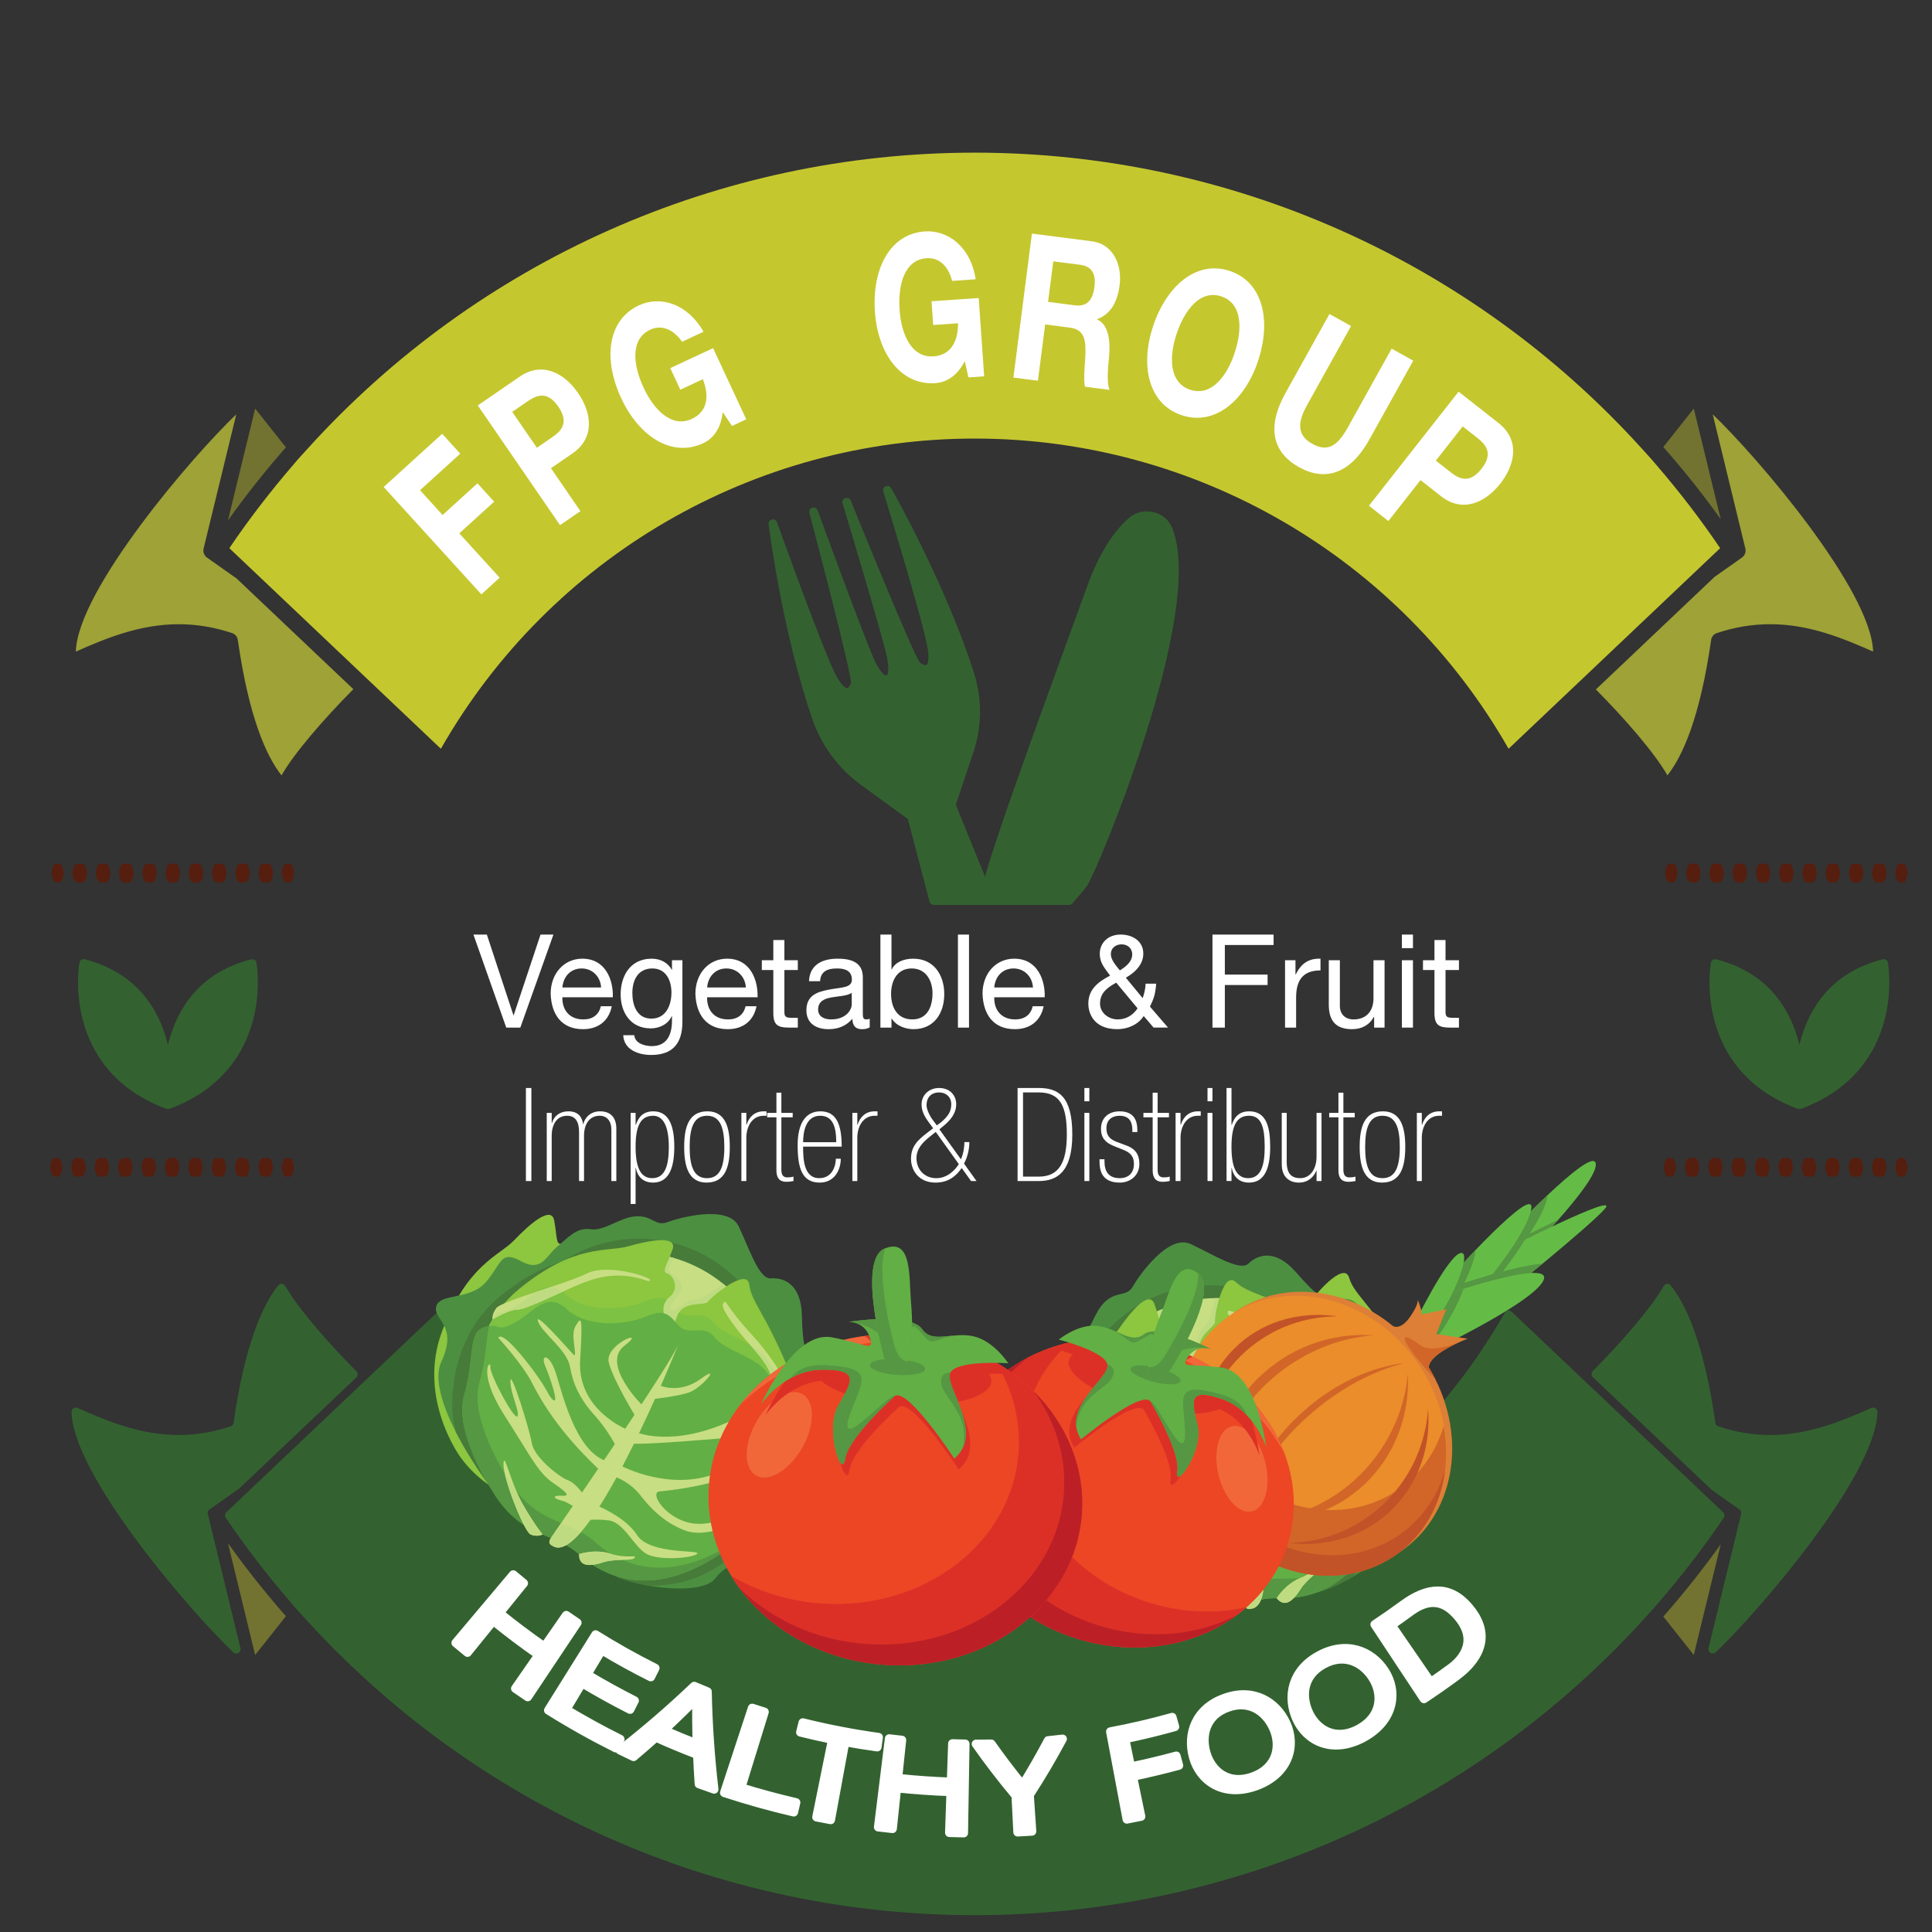 <?xml version="1.0" encoding="utf-8"?>
<!-- Generator: Adobe Illustrator 16.0.0, SVG Export Plug-In . SVG Version: 6.00 Build 0)  -->
<!DOCTYPE svg PUBLIC "-//W3C//DTD SVG 1.1//EN" "http://www.w3.org/Graphics/SVG/1.1/DTD/svg11.dtd">
<svg version="1.1" id="Layer_1" xmlns="http://www.w3.org/2000/svg" xmlns:xlink="http://www.w3.org/1999/xlink" x="0px" y="0px"
	 width="150px" height="150px" viewBox="0 0 150 150" enable-background="new 0 0 150 150" xml:space="preserve">
<rect x="0" y="0" width="150" height="150" fill="#333333" stroke="none"/>
<g id="_x30_1_1_">
	<g>
		<g>
			<path fill="#9EA237" d="M16.068,43.288l2.303,1.626l9.063,8.593c-2.307,2.327-4.591,4.965-5.577,6.692
				c-1.166-1.473-2.527-4.461-3.392-10.513c-0.037-0.25-0.208-0.455-0.447-0.534c-1.391-0.463-2.746-0.686-4.145-0.688
				c-3.024,0-5.652,1.094-7.984,2.125c0.127-4.766,9.034-15.166,12.454-18.419l-2.536,10.422
				C15.743,42.857,15.848,43.131,16.068,43.288z"/>
			<path fill="#727330" d="M21.928,35.039c-1.485,1.71-2.897,3.496-4.228,5.361l2.018-8.299l0.092-0.378l2.39,3.011
				C22.11,34.835,22.016,34.936,21.928,35.039z"/>
			<path fill="#9EA237" d="M135.248,43.288c0.22-0.157,0.325-0.431,0.261-0.696l-2.533-10.422
				c3.42,3.254,12.323,13.653,12.451,18.419c-2.332-1.031-4.96-2.125-7.983-2.125c-1.399,0-2.757,0.225-4.146,0.688
				c-0.239,0.079-0.41,0.284-0.447,0.534c-0.864,6.052-2.227,9.041-3.392,10.513c-0.982-1.721-3.256-4.35-5.556-6.67l9.215-8.739
				L135.248,43.288z"/>
			<path fill="#727330" d="M129.408,35.01c-0.089-0.104-0.183-0.203-0.271-0.304l2.369-2.984l0.091,0.375l1.998,8.208
				C132.276,38.466,130.877,36.701,129.408,35.01z"/>
			<path fill="#C5C72F" d="M132.277,43.768l-3.333,3.163l-3.334,3.159l-2.646,2.511l-0.479,0.453l-0.478,0.452l-4.881,4.628
				c-8.489-14.877-24.292-24.084-41.449-24.084c-17.154,0-32.958,9.207-41.447,24.084l-4.902-4.648l-0.477-0.454l-0.479-0.452
				l-2.493-2.365l-3.333-3.161l-3.334-3.161l-1.406-1.333c1.52-2.245,3.165-4.378,4.907-6.406c0.106-0.124,0.211-0.25,0.318-0.373
				c0.042-0.047,0.084-0.098,0.127-0.146c0.106-0.119,0.214-0.235,0.319-0.355c0.045-0.049,0.091-0.1,0.137-0.148
				c0.105-0.118,0.208-0.232,0.314-0.347c13.153-14.508,31.85-22.933,51.75-22.933c19.892,0,38.575,8.413,51.73,22.905
				c0.104,0.115,0.206,0.229,0.312,0.344c0.045,0.053,0.091,0.102,0.137,0.154c0.105,0.117,0.215,0.232,0.317,0.351
				c0.046,0.051,0.089,0.097,0.132,0.147c0.106,0.122,0.208,0.248,0.314,0.37c1.755,2.037,3.403,4.179,4.932,6.436L132.277,43.768z"
				/>
			<g>
				<path fill="#FFFFFF" d="M29.789,37.81l4.542-4.129l1.402,1.541l-3.122,2.837l1.752,1.926l2.706-2.459l1.296,1.424l-2.706,2.459
					l3.133,3.443l-1.42,1.292L29.789,37.81z"/>
				<path fill="#FFFFFF" d="M37.095,31.478l3.248-2.231c1.795-1.233,3.502-0.24,4.539,1.27s1.352,3.458-0.443,4.692l-1.665,1.143
					l2.289,3.332l-1.583,1.087L37.095,31.478z M41.683,34.764l1.23-0.845c0.736-0.506,1.249-1.165,0.435-2.349
					c-0.813-1.185-1.612-0.942-2.349-0.437l-1.23,0.845L41.683,34.764z"/>
				<path fill="#FFFFFF" d="M56.111,31.995c-0.136,1.301-0.753,2.06-1.518,2.417c-2.448,1.144-4.989-0.546-6.362-3.494
					c-1.414-3.034-1.074-6.068,1.375-7.211c1.617-0.755,3.746-0.181,5.015,2.05l-1.662,0.776c-0.726-1.038-1.653-1.319-2.473-0.937
					c-1.562,0.729-1.349,2.721-0.515,4.51c0.793,1.703,2.181,3.146,3.743,2.417c1.13-0.527,1.417-1.62,0.856-3.083l-1.75,0.817
					l-0.78-1.675l3.324-1.552l2.574,5.525l-1.108,0.517L56.111,31.995z"/>
				<path fill="#FFFFFF" d="M74.905,28.039c-0.594,1.165-1.443,1.65-2.285,1.708c-2.698,0.185-4.466-2.304-4.692-5.548
					c-0.232-3.338,1.173-6.045,3.871-6.231c1.782-0.123,3.566,1.179,3.951,3.715l-1.831,0.126c-0.306-1.229-1.072-1.825-1.975-1.763
					c-1.721,0.118-2.236,2.052-2.099,4.021c0.13,1.874,0.909,3.719,2.63,3.601c1.245-0.086,1.905-1.001,1.906-2.568l-1.929,0.133
					l-0.128-1.843l3.662-0.251l0.424,6.078l-1.221,0.084L74.905,28.039z"/>
				<path fill="#FFFFFF" d="M80.118,18.137l4.67,0.599c1.553,0.199,2.356,1.719,2.139,3.41c-0.169,1.315-0.709,2.249-1.731,2.626
					l-0.004,0.031c0.894,0.433,1.01,1.642,0.925,2.776c-0.054,0.709-0.235,2.022,0.024,2.692l-1.905-0.244
					c-0.14-0.734,0.023-1.812,0.041-2.716c0.019-1.191-0.268-1.753-1.226-1.876l-1.904-0.244l-0.563,4.368l-1.904-0.244
					L80.118,18.137z M81.372,23.438l2.086,0.268c0.85,0.109,1.371-0.301,1.516-1.429c0.14-1.08-0.262-1.609-1.11-1.718l-2.087-0.268
					L81.372,23.438z"/>
				<path fill="#FFFFFF" d="M95.485,21.038c2.563,0.856,3.244,3.83,2.184,7.003c-1.031,3.084-3.364,5.05-5.928,4.193
					c-2.563-0.856-3.244-3.831-2.214-6.914C90.589,22.147,92.922,20.181,95.485,21.038z M92.402,30.258
					c1.635,0.546,2.85-1.044,3.445-2.826c0.626-1.871,0.612-3.873-1.023-4.419c-1.635-0.547-2.85,1.044-3.476,2.916
					C90.753,27.71,90.767,29.712,92.402,30.258z"/>
				<path fill="#FFFFFF" d="M106.316,34.127c-1.481,2.662-3.421,3.28-5.461,2.144c-2.051-1.143-2.533-3.092-1.044-5.768l3.407-6.125
					l1.678,0.934l-3.408,6.125c-0.599,1.076-0.976,2.257,0.381,3.013c1.196,0.667,1.957,0.205,2.771-1.257l3.407-6.125l1.677,0.934
					L106.316,34.127z"/>
				<path fill="#FFFFFF" d="M113.245,30.408l3.096,2.432c1.711,1.345,1.272,3.268,0.142,4.707s-2.896,2.32-4.607,0.975l-1.586-1.246
					l-2.496,3.176l-1.51-1.186L113.245,30.408z M111.479,35.762l1.173,0.922c0.701,0.551,1.482,0.844,2.369-0.285
					c0.888-1.129,0.419-1.818-0.283-2.37l-1.173-0.922L111.479,35.762z"/>
			</g>
		</g>
	</g>
	<g>
		<g>
			
				<path fill="#336230" stroke="#336230" stroke-width="0.669" stroke-linecap="round" stroke-linejoin="round" stroke-miterlimit="10" d="
				M16.068,116.923l2.303-1.625l9.063-8.593c-2.307-2.327-4.591-4.965-5.577-6.692c-1.166,1.473-2.527,4.461-3.392,10.514
				c-0.037,0.248-0.208,0.453-0.447,0.531c-1.391,0.464-2.746,0.688-4.145,0.69c-3.024,0-5.652-1.092-7.984-2.125
				c0.127,4.766,9.034,15.164,12.454,18.419l-2.536-10.423C15.743,117.355,15.848,117.08,16.068,116.923z"/>
			<path fill="#727330" d="M21.928,125.173c-1.485-1.71-2.897-3.496-4.228-5.359l2.018,8.299l0.092,0.379l2.39-3.014
				C22.11,125.378,22.016,125.275,21.928,125.173z"/>
			
				<path fill="#336230" stroke="#336230" stroke-width="0.669" stroke-linecap="round" stroke-linejoin="round" stroke-miterlimit="10" d="
				M135.248,116.923c0.22,0.157,0.325,0.433,0.261,0.696l-2.533,10.421c3.42-3.253,12.323-13.651,12.451-18.417
				c-2.332,1.033-4.96,2.125-7.983,2.125c-1.399,0-2.757-0.227-4.146-0.69c-0.239-0.078-0.41-0.283-0.447-0.531
				c-0.864-6.053-2.227-9.041-3.392-10.514c-0.982,1.721-3.256,4.35-5.556,6.671l9.215,8.738L135.248,116.923z"/>
			<path fill="#727330" d="M129.408,125.202c-0.089,0.103-0.183,0.203-0.271,0.303l2.369,2.986l0.091-0.378l1.998-8.208
				C132.276,121.745,130.877,123.512,129.408,125.202z"/>
			
				<path fill="#336230" stroke="#336230" stroke-width="0.669" stroke-linecap="round" stroke-linejoin="round" stroke-miterlimit="10" d="
				M132.277,116.444l-3.333-3.163l-3.334-3.159l-2.646-2.511l-0.479-0.451l-0.478-0.454l-4.881-4.627
				c-8.489,14.878-24.292,24.084-41.449,24.084c-17.154,0-32.958-9.206-41.447-24.084l-4.902,4.647l-0.477,0.454l-0.479,0.453
				l-2.493,2.364l-3.333,3.16l-3.334,3.163l-1.406,1.333c1.52,2.244,3.165,4.377,4.907,6.404c0.106,0.124,0.211,0.251,0.318,0.374
				c0.042,0.048,0.084,0.097,0.127,0.146c0.106,0.12,0.214,0.235,0.319,0.354c0.045,0.049,0.091,0.099,0.137,0.149
				c0.105,0.117,0.208,0.231,0.314,0.347c13.153,14.509,31.85,22.931,51.75,22.931c19.892,0,38.575-8.412,51.73-22.905
				c0.104-0.114,0.206-0.228,0.312-0.343c0.045-0.052,0.091-0.104,0.137-0.153c0.105-0.119,0.215-0.234,0.317-0.352
				c0.046-0.05,0.089-0.097,0.132-0.147c0.106-0.12,0.208-0.248,0.314-0.37c1.755-2.037,3.403-4.179,4.932-6.435L132.277,116.444z"
				/>
		</g>
		<g>
			<g>
				
					<path fill="#FFFFFF" stroke="#FFFFFF" stroke-width="0.669" stroke-linecap="round" stroke-linejoin="round" stroke-miterlimit="10" d="
					M39.848,122.25c0.269,0.227,0.54,0.45,0.812,0.671c-0.625,0.771-1.25,1.543-1.875,2.314c1.135,0.92,2.295,1.792,3.479,2.616
					c0.567-0.815,1.133-1.631,1.7-2.446c0.284,0.197,0.569,0.393,0.856,0.584c-1.283,1.921-2.565,3.842-3.848,5.763
					c-0.322-0.216-0.643-0.435-0.962-0.656c0.604-0.869,1.208-1.737,1.811-2.606c-1.199-0.835-2.375-1.719-3.525-2.651
					c-0.667,0.822-1.333,1.644-1.999,2.466c-0.306-0.248-0.61-0.499-0.913-0.754C36.873,125.783,38.36,124.017,39.848,122.25z"/>
				
					<path fill="#FFFFFF" stroke="#FFFFFF" stroke-width="0.669" stroke-linecap="round" stroke-linejoin="round" stroke-miterlimit="10" d="
					M46.243,126.91c1.51,0.945,3.056,1.812,4.63,2.6c-0.116,0.231-0.231,0.463-0.347,0.694c-1.289-0.645-2.559-1.341-3.806-2.09
					c-0.377,0.63-0.755,1.259-1.132,1.889c1.208,0.726,2.436,1.403,3.681,2.034c-0.117,0.23-0.233,0.462-0.351,0.692
					c-1.262-0.639-2.505-1.326-3.729-2.061c-0.411,0.686-0.822,1.371-1.232,2.057c1.375,0.826,2.776,1.594,4.198,2.304
					c-0.116,0.231-0.231,0.463-0.347,0.694c-1.781-0.889-3.528-1.868-5.236-2.937C43.795,130.828,45.019,128.869,46.243,126.91z"/>
				
					<path fill="#FFFFFF" stroke="#FFFFFF" stroke-width="0.669" stroke-linecap="round" stroke-linejoin="round" stroke-miterlimit="10" d="
					M53.896,130.909c0.342,0.146,0.686,0.29,1.031,0.429c0.051,2.512,0.223,5.044,0.519,7.588c-0.394-0.135-0.787-0.274-1.178-0.417
					c-0.052-0.76-0.093-1.519-0.124-2.275c-1.084-0.415-2.158-0.861-3.222-1.341c-0.567,0.508-1.144,1.009-1.729,1.503
					c-0.355-0.167-0.709-0.337-1.062-0.511C50.155,134.307,52.078,132.645,53.896,130.909z M51.554,134.324
					c0.843,0.374,1.693,0.728,2.549,1.062c-0.03-1.168-0.036-2.332-0.017-3.491c-0.007-0.003-0.014-0.005-0.021-0.008
					C53.25,132.714,52.413,133.526,51.554,134.324z"/>
				
					<path fill="#FFFFFF" stroke="#FFFFFF" stroke-width="0.669" stroke-linecap="round" stroke-linejoin="round" stroke-miterlimit="10" d="
					M58.399,132.608c0.318,0.104,0.637,0.206,0.956,0.305c-0.606,1.959-1.211,3.919-1.817,5.878
					c1.411,0.436,2.834,0.819,4.267,1.152c-0.059,0.252-0.118,0.504-0.176,0.756c-1.815-0.421-3.615-0.924-5.395-1.509
					C56.956,136.996,57.678,134.802,58.399,132.608z"/>
				
					<path fill="#FFFFFF" stroke="#FFFFFF" stroke-width="0.669" stroke-linecap="round" stroke-linejoin="round" stroke-miterlimit="10" d="
					M64.617,135.053c-0.828-0.167-1.653-0.354-2.474-0.558c0.063-0.251,0.125-0.503,0.188-0.754
					c1.943,0.484,3.907,0.862,5.883,1.135c-0.035,0.257-0.071,0.513-0.106,0.77c-0.835-0.115-1.667-0.249-2.498-0.401
					c-0.372,2.017-0.743,4.034-1.114,6.051c-0.367-0.067-0.734-0.138-1.1-0.212C63.802,139.073,64.209,137.063,64.617,135.053z"/>
				
					<path fill="#FFFFFF" stroke="#FFFFFF" stroke-width="0.669" stroke-linecap="round" stroke-linejoin="round" stroke-miterlimit="10" d="
					M69.035,134.983c0.329,0.04,0.659,0.077,0.988,0.112c-0.104,0.987-0.208,1.975-0.312,2.962c1.375,0.145,2.753,0.24,4.133,0.287
					c0.034-0.992,0.069-1.984,0.103-2.977c0.331,0.012,0.662,0.021,0.993,0.025c-0.039,2.31-0.077,4.619-0.116,6.928
					c-0.372-0.006-0.744-0.016-1.116-0.028c0.037-1.058,0.073-2.114,0.109-3.172c-1.398-0.048-2.795-0.146-4.188-0.291
					c-0.111,1.052-0.221,2.104-0.332,3.156c-0.371-0.039-0.741-0.081-1.111-0.126C68.47,139.567,68.752,137.275,69.035,134.983z"/>
				
					<path fill="#FFFFFF" stroke="#FFFFFF" stroke-width="0.669" stroke-linecap="round" stroke-linejoin="round" stroke-miterlimit="10" d="
					M79.932,139.359c0.063,0.942,0.128,1.886,0.191,2.828c-0.371,0.024-0.743,0.047-1.115,0.065
					c-0.047-0.944-0.094-1.888-0.141-2.831c-1.1-1.312-2.13-2.653-3.09-4.021c0.394,0.001,0.788-0.003,1.182-0.011
					c0.768,1.086,1.578,2.155,2.433,3.206c0.705-1.144,1.367-2.3,1.984-3.465c0.375-0.037,0.75-0.078,1.124-0.122
					C81.716,136.478,80.859,137.929,79.932,139.359z"/>
				
					<path fill="#FFFFFF" stroke="#FFFFFF" stroke-width="0.669" stroke-linecap="round" stroke-linejoin="round" stroke-miterlimit="10" d="
					M86.21,134.442c1.612-0.303,3.215-0.677,4.801-1.121c0.07,0.249,0.141,0.498,0.211,0.747c-1.283,0.36-2.576,0.674-3.876,0.941
					c0.148,0.719,0.297,1.438,0.445,2.157c1.185-0.244,2.363-0.525,3.534-0.843c0.068,0.25,0.136,0.5,0.204,0.749
					c-1.187,0.322-2.381,0.606-3.581,0.854c0.214,1.036,0.428,2.072,0.642,3.108c-0.366,0.076-0.732,0.147-1.1,0.217
					C87.063,138.982,86.637,136.712,86.21,134.442z"/>
				
					<path fill="#FFFFFF" stroke="#FFFFFF" stroke-width="0.669" stroke-linecap="round" stroke-linejoin="round" stroke-miterlimit="10" d="
					M95.047,131.846c2.228-0.822,4.046,0.242,4.826,1.965c0.775,1.706,0.235,3.902-2.331,4.853
					c-2.572,0.929-4.382-0.406-4.893-2.208C92.133,134.635,92.815,132.654,95.047,131.846z M97.275,137.934
					c1.938-0.717,2.159-2.419,1.611-3.697c-0.552-1.291-1.838-2.303-3.573-1.661c-1.738,0.629-2.057,2.229-1.646,3.57
					C94.076,137.476,95.332,138.636,97.275,137.934z"/>
				
					<path fill="#FFFFFF" stroke="#FFFFFF" stroke-width="0.669" stroke-linecap="round" stroke-linejoin="round" stroke-miterlimit="10" d="
					M102.41,128.526c2.115-1.154,4.089-0.38,5.111,1.211c1.016,1.574,0.78,3.842-1.657,5.175c-2.445,1.312-4.44,0.255-5.206-1.455
					C99.887,131.729,100.289,129.666,102.41,128.526z M105.495,134.229c1.841-1.006,1.825-2.731,1.097-3.916
					c-0.733-1.197-2.164-2.003-3.813-1.104c-1.652,0.888-1.745,2.521-1.146,3.789C102.229,134.256,103.648,135.22,105.495,134.229z"
					/>
				
					<path fill="#FFFFFF" stroke="#FFFFFF" stroke-width="0.669" stroke-linecap="round" stroke-linejoin="round" stroke-miterlimit="10" d="
					M106.733,126.122c0.741-0.491,1.474-1.001,2.196-1.531c1.93-1.424,3.645-1.52,5.1,0.183c1.502,1.751,1.371,3.646-1.005,5.406
					c-0.812,0.596-1.635,1.17-2.468,1.722C109.282,129.976,108.008,128.049,106.733,126.122z M111.081,130.61
					c0.525-0.362,1.046-0.733,1.563-1.114c0.646-0.458,2.23-1.934,0.605-3.913c-1.048-1.283-2.216-1.588-3.771-0.432
					c-0.478,0.352-0.96,0.695-1.445,1.03C109.048,127.658,110.064,129.134,111.081,130.61z"/>
			</g>
		</g>
	</g>
	<g>
		<g>
			<path fill="#8DC63F" d="M35.775,113.173c0,0-3.403-4.564-1.462-9.785c1.942-5.223,4.437-5.87,5.602-7.093
				c1.168-1.22,2.874-2.728,3.11-1.548c0.234,1.18,0.108,1.938,0.589,1.818c0.483-0.12,1.425,0.502,1.088,1.444
				c-0.336,0.94,0.177,1.343,0.92,2.121c0.746,0.776,1.383,1.847,0.808,3.044c-0.574,1.198-1.114,2.101-0.368,2.659
				c0.749,0.562,1.015,0.875,0.764,1.66c-0.25,0.786-1.005,2.486-0.215,3.135c0.79,0.647,1.307,0.225,0.457,1.574
				c-0.847,1.351-0.742,2.483-0.443,2.665c0.303,0.18,0.973,2.994-1.397,2.684C42.859,117.241,38.475,116.841,35.775,113.173z"/>
			<path fill="#8DC63F" d="M58.08,120.08c0,0,5.734-2.207,6.409-7.423c0.678-5.216,0.134-6.305,0.675-7.588
				c0.54-1.282-3.155-0.625-3.449-0.433c-0.293,0.191-1.549-0.981-2.479-0.327c-0.931,0.654-1.753,2.084-2.629,2.331
				c-0.876,0.246-2.381,0.025-2.702,1.41c-0.32,1.382-1.553,1.95-2.532,1.915c-0.979-0.036-2.197,0.183-2.128,1.355
				c0.071,1.176-2.052-0.683-2.404,0.741c-0.352,1.424-1.79,0.006-2.334,0.869c-0.544,0.866-1.074,4.17,2.091,6.261
				C49.76,121.281,52.421,121.925,58.08,120.08z"/>
			<path fill="#4C8F41" d="M37.868,115.167c0,0-4.931-6.581-3.599-9.451c1.333-2.869-0.685-3.245-0.397-4.291
				c0.288-1.049,2.576-0.455,3.826-1.855c1.246-1.401,1.121-2.556,2.733-1.661c1.611,0.897,1.959-0.385,2.79-1.08
				c0.831-0.694,1.546-1.564,2.626-1.391c1.081,0.172,2.319-0.955,3.559-1.005c1.241-0.054,1.502,0.795,2.39,0.463
				c0.884-0.336,4.735-1.408,5.558,0.324c0.822,1.731,1.572,4.103,2.488,4.032c0.915-0.07,2.355,0.338,2.417,2.886
				c0.059,2.549,0.302,3.063,1.062,3.59c0.758,0.529,1.36,0.925,0.816,2.634c-0.541,1.708-1.136,3.101-0.353,3.252
				c0.783,0.151,0.461,0.945-0.598,1.928s-3.669,3.167-2.766,3.844c0.904,0.678-0.822,1.136-0.524,1.515
				c0.296,0.378,0.978,1.601-0.83,2.127c-1.808,0.528-2.514,0.222-3.557,1.545c-1.046,1.319-5.939,0.705-7.802-0.248
				C45.84,121.369,39.387,116.738,37.868,115.167z"/>
			<circle fill="#477B3A" cx="49.593" cy="106.953" r="10.783"/>
			<path fill="#477B3A" d="M50.37,123.112c3.214,0.008,5.7-1.011,9.288-4.978c0,0,0.268-0.33,0.624-0.903
				c-0.221-0.413,0.288-1.132,0.968-1.856c0.768-1.821,1.324-4.333,0.278-6.869c-2.008-4.862-3.021-5.536-3.191-6.917
				c-0.168-1.382-3.047,1.024-3.207,1.339c-0.158,0.312-1.831-0.08-2.314,0.95c-0.482,1.03-0.482,2.679-1.12,3.328
				c-0.636,0.65-2.053,1.209-1.643,2.567c0.41,1.357-0.376,2.463-1.244,2.92c-0.867,0.457-1.816,1.252-1.172,2.235
				c0.644,0.984-2.12,0.43-1.716,1.84c0.404,1.41-1.551,0.894-1.594,1.915c-0.015,0.406,0.162,1.144,0.618,1.902
				c1.171,0.797,2.186,1.442,2.759,1.737C48.333,122.646,49.311,122.929,50.37,123.112z"/>
			<path fill="#477B3A" d="M42.378,118.774c0.971-0.239,1.389-1.777,1.268-2.003c-0.168-0.308,0.314-1.338,1.728-2.072
				c1.415-0.736,0.756-0.633,0.403-1.591c-0.354-0.958,1.156-2.044,1.771-2.596c0.616-0.55,0.544-0.954,0.182-1.815
				c-0.362-0.862,0.562-1.365,1.664-2.109c1.102-0.742,1.092-1.988,0.844-3.034c-0.249-1.048-0.487-1.653,0.279-2.296
				c0.767-0.641,0.267-1.657-0.208-1.797c-0.476-0.139,0.015-0.73,0.409-1.866c0.394-1.135-1.839-0.699-3.464-0.236
				c-1.625,0.462-4.102-0.241-8.421,3.281c-4.317,3.523-3.691,9.181-3.691,9.181c0.049,0.47,0.134,0.918,0.244,1.345
				c1.104,2.161,2.482,4.002,2.482,4.002C38.592,115.917,40.441,117.364,42.378,118.774z"/>
			<circle fill="#C8DE82" cx="49.341" cy="108.036" r="10.782"/>
			<path fill="#BFDB81" d="M57.609,101.117c-0.457-0.547-0.957-1.035-1.49-1.466c-0.572,0.514-1.734,1.281-2.275,1.237
				c-0.544-0.045-1.375,1.021-1.719,0.822c-0.343-0.197,0.146-0.577,0.663-1.352c0.515-0.773-0.301-1.108-0.75-1.63
				c-0.226-0.259,0.029-0.682,0.34-1.04c-3.339-0.979-7.087-0.323-9.956,2.077c-4.567,3.82-5.172,10.619-1.352,15.187
				c3.821,4.567,10.62,5.173,15.188,1.353C60.826,112.482,61.432,105.685,57.609,101.117z"/>
			<path fill="#8DC63F" d="M36.641,109.231c0,0-0.624-5.659,3.692-9.18c4.317-3.522,6.795-2.819,8.419-3.283
				c1.625-0.463,3.859-0.896,3.465,0.238c-0.395,1.136-0.886,1.725-0.412,1.867c0.477,0.138,0.976,1.154,0.209,1.797
				c-0.767,0.641-0.528,1.247-0.279,2.295c0.249,1.044,0.258,2.292-0.843,3.033c-1.104,0.743-2.025,1.247-1.664,2.107
				c0.363,0.861,0.433,1.268-0.18,1.817c-0.617,0.553-2.127,1.638-1.772,2.596c0.354,0.958,1.012,0.855-0.402,1.592
				c-1.415,0.734-1.898,1.766-1.729,2.073c0.167,0.307-0.678,3.074-2.566,1.607C40.693,116.324,37.117,113.763,36.641,109.231z"/>
			<path fill="#7DC242" d="M45.146,116.185c-0.168-0.308,0.314-1.339,1.729-2.073c1.414-0.736,0.755-0.634,0.402-1.592
				c-0.354-0.958,1.156-2.043,1.772-2.596c0.612-0.55,0.542-0.954,0.18-1.817c-0.361-0.86,0.561-1.364,1.664-2.107
				c1.102-0.741,1.092-1.989,0.843-3.033c-0.213-0.902-0.419-1.477,0.016-2.027c-0.444-0.283-0.917-0.221-1.873,0.171
				c-1.468,0.602-4.415,0.826-5.994-0.631c-1.577-1.457-2.558,0.26-4.055,1.064c-0.726,0.389-0.984,0.389-1.209,0.329
				c-2.419,3.365-1.979,7.359-1.979,7.359c0.476,4.531,4.052,7.093,5.938,8.561C44.467,119.259,45.313,116.491,45.146,116.185z"/>
			<g>
				<path fill="#C8DE82" d="M50.309,99.461c1.083-0.033-2.975-1.497-4.776-0.575c-1.409,0.723-6.6,2.136-6.994,2.664
					c-0.394,0.532-0.296,0.888-0.296,0.888s1.321-0.784,1.945-0.761c0.625,0.022,3.864-1.603,4.856-1.988
					C46.035,99.303,47.83,98.564,50.309,99.461z"/>
				<path fill="#BFDB81" d="M40.188,101.677c0.438,0.017,2.149-0.773,3.481-1.381c-0.317-0.242-0.611-0.358-0.891-0.38
					c-0.4,0.135-0.809,0.27-1.208,0.402c-0.542,0.359-1.094,0.876-1.741,1.225c-0.726,0.389-0.984,0.389-1.209,0.329
					c-0.134,0.188-0.26,0.375-0.375,0.564C38.292,102.407,39.575,101.653,40.188,101.677z"/>
			</g>
			<path fill="#8DC63F" d="M59.491,116.278c0,0,3.877-4.765,1.87-9.629c-2.007-4.861-3.019-5.537-3.19-6.918
				c-0.168-1.38-3.047,1.028-3.206,1.34c-0.16,0.313-1.832-0.081-2.314,0.949c-0.482,1.031-0.482,2.68-1.122,3.33
				c-0.635,0.648-2.053,1.208-1.643,2.566c0.412,1.359-0.376,2.465-1.244,2.922c-0.866,0.457-1.816,1.251-1.172,2.233
				c0.646,0.984-2.12,0.431-1.716,1.84c0.403,1.41-1.552,0.896-1.594,1.917c-0.041,1.02,1.142,4.15,4.928,4.389
				C52.871,121.457,55.499,120.691,59.491,116.278z"/>
			<path fill="#7DC242" d="M53.944,120.556c2.896-1.373,5.311-3.819,6.663-6.297l0,0c0.173-0.265,0.353-0.562,0.531-0.878
				c0.526-1.282,0.93-2.889,0.756-4.598c-0.396-0.263-0.753-0.799-0.967-1.168c-0.067-0.131-0.137-0.259-0.209-0.383v-0.002l0,0
				c-0.452-0.784-0.961-1.428-1.327-1.894c-0.979-1.241-3.207-1.617-4.054-2.702c-0.775-0.995-1.804-0.121-2.614-0.745
				c-0.026,0.042-0.05,0.084-0.073,0.131c-0.482,1.031-0.482,2.68-1.122,3.33c-0.635,0.648-2.053,1.208-1.643,2.566
				c0.412,1.359-0.376,2.465-1.244,2.922c-0.866,0.457-1.816,1.251-1.172,2.233c0.646,0.984-2.12,0.431-1.716,1.84
				c0.403,1.41-1.552,0.896-1.594,1.917c-0.041,1.02,1.142,4.15,4.928,4.389c1.558,0.1,2.921,0.025,4.263-0.402
				C53.548,120.735,53.745,120.649,53.944,120.556z"/>
			<g>
				<path fill="#C8DE82" d="M61.926,109.195c0,0-1.154-2.974-3.47-5.478c-2.314-2.508-2.033-2.922-2.314-2.508
					c-0.279,0.414,1.473,2.525,2.078,3.187c0.607,0.663,1.238,1.477,1.486,2.009c0.255,0.549,1.754,4.452,2.084,4.07
					C61.789,110.476,62.369,110.099,61.926,109.195z"/>
				<path fill="#BFDB81" d="M61.926,109.195c0,0-0.088-0.225-0.263-0.604c-0.301-0.283-0.566-0.683-0.736-0.977
					c-0.067-0.131-0.137-0.259-0.209-0.383v-0.002l0,0c-0.452-0.784-0.961-1.428-1.327-1.894c-0.298-0.379-0.716-0.678-1.172-0.94
					c0.607,0.663,1.238,1.477,1.486,2.009c0.255,0.549,1.754,4.452,2.084,4.07c0,0,0.05-0.035,0.111-0.104
					C61.935,109.987,61.944,109.595,61.926,109.195z"/>
			</g>
			<g>
				<path fill="#62AF45" d="M60.72,115.422L60.72,115.422c1.237-1.878,2.795-5.43,1.796-5.319c-0.576,0.063-1.172-0.802-1.478-1.323
					c-0.067-0.13-0.135-0.259-0.206-0.385l0,0l0,0c-0.451-0.785-0.963-1.429-1.329-1.893c-0.978-1.243-3.206-1.62-4.051-2.705
					c-0.847-1.082-1.991,0.054-2.828-0.948c-0.839-1-1.164-1.177-2.633-0.575c-1.469,0.601-4.416,0.826-5.993-0.631
					c-1.577-1.457-2.559,0.26-4.057,1.063c-1.493,0.803-1.008-0.051-2.329,0.336c-1.319,0.389-0.732,2.407-1.572,5.26
					c-0.839,2.851,2.092,7.297,2.092,7.297c2.328,3.96,4.685,3.16,6.916,5.146c2.231,1.984,5.301,2.733,9.008,0.974
					C56.954,120.345,59.37,117.899,60.72,115.422z"/>
				<path fill="#559742" d="M55.242,120.729c-3.708,1.756-6.778,1.011-9.01-0.977c-2.231-1.984-4.588-1.187-6.916-5.146
					c0,0-2.931-4.444-2.092-7.298c0.559-1.9,0.485-3.431,0.766-4.355c-0.107,0.019-0.229,0.045-0.377,0.087
					c-1.319,0.389-0.732,2.407-1.572,5.26c-0.839,2.851,2.092,7.297,2.092,7.297c2.328,3.96,4.685,3.16,6.916,5.146
					c2.231,1.984,5.301,2.733,9.008,0.974c1.343-0.636,2.58-1.505,3.658-2.497C56.943,119.801,56.115,120.314,55.242,120.729z"/>
			</g>
			<g>
				<path fill="#C8DE82" d="M51.262,107.575c0,0,1.493,0.687,3.16-0.532c1.667-1.22,0.053,0.73-0.914,1.063
					c-0.967,0.329-2.919,0.53-2.919,0.53L51.262,107.575z"/>
				<path fill="#C8DE82" d="M49.938,109.182c0,0-3.338-3.259-1.453-4.702c1.884-1.441-1.566-0.107-1.222,1.297
					c0.345,1.407,2.192,4.387,2.192,4.387L49.938,109.182z"/>
				<path fill="#C8DE82" d="M49.438,111.211c0,0,2.752,1.194,7.331-0.906c4.58-2.1,3.558-1.035,2.532-0.476
					c-0.984,0.537-2.688,1.075-1.949,1.075c0.628,0,4.896,0.412,4.122,0.559c-0.771,0.147-3.628,0.032-4.668,0.14
					c-1.04,0.105-6.899,0.588-7.74,0.475C48.227,111.963,49.438,111.211,49.438,111.211z"/>
				<path fill="#C8DE82" d="M48.639,110.967c0,0-3.841-1.529-3.596-5.373c0.243-3.844,0.021-3.254-0.382-2.59
					c-0.403,0.663,0.254,2.58-0.156,2.148c-0.408-0.432-3.037-3.454-2.735-2.56c0.299,0.893,2.248,2.191,2.481,3.517
					c0.234,1.327,0.755,2.5,1.912,3.777c1.159,1.275,1.803,2.681,1.803,2.681L48.639,110.967z"/>
				<path fill="#C8DE82" d="M47.988,113.69c0,0,3.413,1.923,6.963,0.923c3.549-0.996,5.883-2.239,5.437-1.685
					c-0.444,0.555-3.444,1.632-4.729,2.049c-1.285,0.418-3.52,0.746-4.423,0.809c-0.903,0.063,0.493,2.223,2.602,2.497
					c2.109,0.276,4.758-1.541,4.253-0.868c-0.51,0.673-3.075,2.085-4.902,1.411c-1.824-0.675-2.916-2.03-3.528-2.804
					c-0.608-0.775-1.762-1.44-2.2-1.392C47.023,114.676,47.988,113.69,47.988,113.69z"/>
				<path fill="#C8DE82" d="M45.852,116.691c0,0,2.592,0.903,3.599,2.48c1.005,1.578,5.082,1.125,4.667,1.472
					s-3.106,0.556-4.021-0.055c-0.914-0.608-1.682-2.37-2.803-2.539c-1.12-0.168-2.323,0.041-2.323,0.041L45.852,116.691z"/>
				<path fill="#C8DE82" d="M46.533,114.118c0,0-1.293-1.199-2.437-2.567c-1.143-1.366-2.042-2.707-2.784-4.176
					c-0.744-1.47-2.615-3.494-2.615-3.494s0.1-0.733,2.005,1.614c1.904,2.349,1.793,2.858,2.255,3.199
					c0.463,0.335-0.26-1.766-0.638-2.67c-0.379-0.905,0.346-0.941,0.836,0.579c0.492,1.521,1.486,5.944,3.845,6.811
					C47.001,113.414,47.3,114.047,46.533,114.118z"/>
				<path fill="#C8DE82" d="M45.493,116.325c0,0-0.677-1.131-1.395-1.397c-0.714-0.267-2.637-1.814-2.806-2.872
					c-0.168-1.06-1.67-5.85-1.663-4.826c0.007,1.025,0.759,2.409,0.537,2.731c-0.224,0.32-2.13-3.19-2.096-3.846
					c0.033-0.656-1.054,0.426,1.117,3.809c2.169,3.388,2.591,4.424,3.833,5.266c1.241,0.843,1.145,0.976,0.543,0.938
					c-0.6-0.039-0.737,0.186,0.095,0.396C44.492,116.736,44.995,117.712,45.493,116.325z"/>
				<g>
					<path fill="#C8DE82" d="M42.131,119.136c0,0-0.634-0.741-1.567-2.384c-0.935-1.645-1.432-4.192-1.474-3.086
						c-0.042,1.104,1.604,5.25,2.105,5.47C41.697,119.354,42.131,119.136,42.131,119.136z"/>
					<path fill="#BFDB81" d="M41.195,119.136c0.501,0.219,0.936,0,0.936,0s-0.634-0.741-1.567-2.384
						c-0.181-0.319-0.346-0.672-0.494-1.027c-0.252-0.323-0.502-0.691-0.753-1.117c0,0-0.047-0.072-0.128-0.204
						C39.547,116.001,40.773,118.95,41.195,119.136z"/>
				</g>
				<g>
					<path fill="#C8DE82" d="M42.838,119.98c0,0-0.368-0.124-0.06-0.576c1.915-2.83,9.071-13.146,9.886-15.021
						C52.665,104.384,45.583,122.081,42.838,119.98z"/>
					<path fill="#BFDB81" d="M42.778,119.404c-0.309,0.452,0.06,0.576,0.06,0.576c0.591,0.453,1.383-0.016,2.264-1.024
						c-0.508-0.284-1.022-0.493-1.538-0.708C43.251,118.708,42.983,119.099,42.778,119.404z"/>
				</g>
				<g>
					<path fill="#C8DE82" d="M44.958,120.664c0,0,1.195-0.433,2.455-0.03c1.259,0.401,2.04,0.044,1.857,0.314
						c-0.182,0.27-1.499,0.044-2.426,0.346C45.819,121.629,44.943,121.669,44.958,120.664z"/>
					<path fill="#BFDB81" d="M47.415,120.634h-0.002c-1.26-0.402-2.455,0.03-2.455,0.03c-0.015,1.005,0.862,0.965,1.886,0.63
						c0.458-0.148,1.008-0.169,1.472-0.185C48.003,120.972,47.704,120.812,47.415,120.634z"/>
				</g>
			</g>
		</g>
		<g>
			<path fill="#8DC63F" d="M87.275,124.177c0,0-5.529-1.346-7.367-6.606c-1.837-5.259-0.329-7.35-0.21-9.033
				c0.119-1.686,0.473-3.934,1.406-3.177c0.934,0.759,1.321,1.422,1.614,1.024c0.293-0.399,1.42-0.523,1.759,0.418
				c0.343,0.938,0.995,0.921,2.064,1.046c1.066,0.123,2.242,0.539,2.563,1.829c0.321,1.289,0.479,2.328,1.413,2.283
				c0.935-0.048,1.338,0.026,1.646,0.79c0.308,0.768,0.812,2.557,1.833,2.552c1.022-0.005,1.149-0.661,1.356,0.922
				c0.209,1.581,1.014,2.385,1.36,2.333c0.344-0.054,2.658,1.688,0.634,2.959C95.324,122.788,91.697,125.275,87.275,124.177z"/>
			<path fill="#8DC63F" d="M108.858,115.266c0,0,3.01-5.358,0.203-9.807s-3.919-4.939-4.321-6.272
				c-0.403-1.332-2.829,1.531-2.935,1.867c-0.103,0.335-1.817,0.23-2.115,1.329c-0.3,1.098-0.021,2.723-0.54,3.471
				c-0.516,0.75-1.815,1.541-1.181,2.81c0.636,1.269,0.05,2.495-0.727,3.09c-0.778,0.598-1.575,1.543-0.773,2.403
				c0.801,0.858-2.017,0.783-1.378,2.104c0.637,1.321-1.376,1.147-1.244,2.159s1.834,3.895,5.604,3.484
				C103.218,121.496,105.679,120.295,108.858,115.266z"/>
			<path fill="#4C8F41" d="M90.162,124.376c0,0-7.996-1.924-8.803-4.983c-0.806-3.06-2.598-2.061-3.043-3.051
				c-0.448-0.992,1.693-1.994,1.762-3.869c0.067-1.874-0.767-2.684,1.044-3.022c1.815-0.337,1.267-1.547,1.46-2.611
				c0.199-1.065,0.194-2.19,1.137-2.747c0.941-0.557,1.177-2.215,2.099-3.048c0.924-0.829,1.665-0.343,2.133-1.164
				c0.47-0.823,2.751-4.105,4.489-3.295c1.738,0.808,3.826,2.155,4.489,1.517c0.66-0.638,2.028-1.241,3.7,0.684
				c1.673,1.923,2.187,2.163,3.109,2.085c0.924-0.076,1.635-0.153,2.309,1.506c0.671,1.662,1.101,3.114,1.801,2.731
				c0.699-0.382,0.957,0.435,0.769,1.867c-0.188,1.432-0.805,4.778,0.325,4.724c1.128-0.056,0.091,1.398,0.56,1.503
				c0.47,0.102,1.775,0.607,0.72,2.166c-1.056,1.56-1.795,1.772-1.757,3.459c0.04,1.682-4.121,4.331-6.162,4.784
				C100.258,124.065,92.334,124.616,90.162,124.376z"/>
			<path fill="#477B3A" d="M104.552,112.523c-1.077,5.856-6.701,9.729-12.556,8.647c-5.857-1.078-9.729-6.7-8.649-12.557
				c1.079-5.858,6.704-9.729,12.558-8.648C101.763,101.044,105.633,106.666,104.552,112.523z"/>
			<path fill="#477B3A" d="M104.856,122.518c2.481-2.044,3.745-4.415,3.975-9.758c0,0-0.003-0.424-0.092-1.095
				c-0.435-0.178-0.501-1.053-0.439-2.045c-0.571-1.895-1.745-4.182-4.169-5.467c-4.647-2.465-5.858-2.338-6.87-3.294
				c-1.01-0.954-1.692,2.736-1.615,3.078c0.077,0.343-1.461,1.108-1.175,2.208c0.286,1.101,1.336,2.371,1.261,3.278
				c-0.077,0.905-0.813,2.24,0.372,3.024c1.183,0.784,1.283,2.137,0.904,3.043c-0.374,0.906-0.599,2.121,0.523,2.468
				c1.125,0.348-1.358,1.683-0.147,2.513c1.21,0.829-0.623,1.678-0.005,2.491c0.245,0.324,0.854,0.779,1.689,1.07
				c1.407-0.132,2.601-0.281,3.233-0.423C102.99,123.456,103.924,123.053,104.856,122.518z"/>
			<path fill="#477B3A" d="M95.936,124.276c0.592-0.806-0.063-2.256-0.302-2.352c-0.325-0.13-0.61-1.23,0.011-2.7
				c0.619-1.469,0.178-0.969-0.707-1.48c-0.883-0.512-0.412-2.312-0.291-3.129c0.121-0.814-0.189-1.082-1.02-1.515
				c-0.828-0.432-0.437-1.409-0.063-2.685c0.375-1.274-0.428-2.228-1.285-2.876c-0.861-0.646-1.431-0.961-1.252-1.945
				c0.183-0.981-0.851-1.445-1.306-1.251c-0.455,0.196-0.455-0.572-0.874-1.699c-0.423-1.125-1.865,0.635-2.819,2.03
				c-0.955,1.391-3.313,2.431-4.391,7.897c-1.078,5.465,3.015,9.425,3.015,9.425c0.336,0.329,0.686,0.622,1.047,0.88
				c2.225,0.959,4.463,1.499,4.463,1.499C91.195,124.491,93.543,124.426,95.936,124.276z"/>
			<circle fill="#C8DE82" cx="94.445" cy="111.565" r="10.782"/>
			<path fill="#BFDB81" d="M96.402,100.961c-0.703-0.128-1.397-0.186-2.084-0.177c-0.112,0.76-0.518,2.092-0.965,2.404
				c-0.445,0.313-0.407,1.661-0.799,1.729c-0.39,0.068-0.255-0.536-0.351-1.462c-0.098-0.928-0.94-0.662-1.617-0.778
				c-0.337-0.057-0.411-0.543-0.401-1.017c-3.193,1.377-5.664,4.271-6.344,7.949c-1.078,5.855,2.793,11.479,8.651,12.559
				c5.855,1.08,11.477-2.793,12.556-8.647C106.129,107.662,102.257,102.04,96.402,100.961z"/>
			<path fill="#8DC63F" d="M85.43,120.587c0,0-4.091-3.959-3.015-9.425c1.077-5.467,3.437-6.505,4.393-7.898
				c0.954-1.393,2.396-3.154,2.818-2.026c0.421,1.124,0.419,1.893,0.876,1.697c0.453-0.195,1.488,0.269,1.306,1.251
				c-0.179,0.983,0.39,1.298,1.249,1.945c0.859,0.648,1.661,1.6,1.286,2.876c-0.374,1.275-0.765,2.251,0.063,2.684
				s1.141,0.7,1.021,1.516c-0.123,0.816-0.595,2.616,0.291,3.13c0.883,0.512,1.323,0.01,0.706,1.481
				c-0.623,1.466-0.336,2.569-0.011,2.699c0.326,0.128,1.441,2.801-0.95,2.873C93.074,123.465,88.685,123.771,85.43,120.587z"/>
			<path fill="#7DC242" d="M96.413,120.517c-0.325-0.13-0.612-1.233,0.011-2.699c0.617-1.472,0.177-0.97-0.706-1.481
				c-0.886-0.514-0.414-2.313-0.291-3.13c0.12-0.815-0.192-1.083-1.021-1.516s-0.438-1.408-0.063-2.684
				c0.375-1.276-0.427-2.228-1.286-2.876c-0.739-0.558-1.265-0.869-1.281-1.57c-0.521,0.065-0.846,0.414-1.331,1.326
				c-0.749,1.4-2.874,3.454-5.019,3.337c-2.146-0.115-1.808,1.833-2.444,3.407c-0.313,0.765-0.515,0.93-0.724,1.025
				c0.284,4.136,3.172,6.931,3.172,6.931c3.255,3.185,7.645,2.878,10.033,2.803C97.854,123.317,96.739,120.645,96.413,120.517z"/>
			<g>
				<path fill="#C8DE82" d="M89.722,104.344c0.811-0.716-3.246,0.744-4.044,2.604c-0.626,1.456-3.725,5.857-3.688,6.516
					c0.036,0.658,0.337,0.871,0.337,0.871s0.516-1.449,1.014-1.827c0.498-0.382,1.955-3.7,2.473-4.63
					C86.329,106.948,87.239,105.234,89.722,104.344z"/>
				<path fill="#BFDB81" d="M83.341,112.507c0.348-0.268,1.161-1.968,1.801-3.284c-0.4,0.016-0.7,0.114-0.931,0.275
					c-0.222,0.358-0.448,0.723-0.669,1.08c-0.191,0.623-0.285,1.372-0.561,2.053c-0.313,0.765-0.515,0.93-0.724,1.025
					c0.016,0.229,0.04,0.455,0.072,0.675C82.349,114.279,82.854,112.879,83.341,112.507z"/>
			</g>
			<path fill="#8DC63F" d="M107.521,111.437c0,0-0.055-6.144-4.702-8.605c-4.646-2.464-5.857-2.339-6.871-3.293
				c-1.01-0.955-1.691,2.735-1.615,3.075c0.077,0.345-1.46,1.108-1.174,2.207c0.287,1.103,1.339,2.371,1.26,3.28
				c-0.075,0.906-0.809,2.24,0.371,3.024c1.185,0.784,1.284,2.138,0.909,3.043c-0.378,0.906-0.604,2.122,0.521,2.469
				c1.124,0.347-1.357,1.683-0.148,2.512c1.21,0.829-0.625,1.678-0.006,2.49c0.62,0.813,3.528,2.469,6.596,0.238
				C105.727,119.647,107.263,117.383,107.521,111.437z"/>
			<path fill="#7DC242" d="M105.979,118.269c1.354-2.905,1.653-6.329,1.114-9.098l0,0c-0.035-0.315-0.087-0.659-0.149-1.018
				c-0.415-1.322-1.13-2.818-2.354-4.022c-0.472,0.047-1.088-0.136-1.49-0.28c-0.134-0.059-0.269-0.112-0.405-0.163l0,0l0,0
				c-0.846-0.317-1.651-0.488-2.229-0.611c-1.546-0.333-3.501,0.799-4.843,0.503c-1.234-0.271-1.468,1.058-2.492,1.096
				c0.008,0.049,0.016,0.097,0.029,0.146c0.287,1.103,1.339,2.371,1.26,3.28c-0.075,0.906-0.809,2.24,0.371,3.024
				c1.185,0.784,1.284,2.138,0.909,3.043c-0.378,0.906-0.604,2.122,0.521,2.469c1.124,0.347-1.357,1.683-0.148,2.512
				c1.21,0.829-0.625,1.678-0.006,2.49c0.62,0.813,3.528,2.469,6.596,0.238c1.263-0.917,2.265-1.842,3.027-3.027
				C105.788,118.661,105.886,118.47,105.979,118.269z"/>
			<g>
				<path fill="#C8DE82" d="M104.877,104.431c0,0-2.785-1.555-6.165-2.009c-3.384-0.452-3.43-0.949-3.384-0.452
					c0.051,0.495,2.744,1.004,3.634,1.13c0.889,0.122,1.895,0.344,2.424,0.598c0.548,0.262,4.191,2.31,4.202,1.806
					C105.588,105.503,105.796,104.84,104.877,104.431z"/>
				<path fill="#BFDB81" d="M104.877,104.431c0,0-0.21-0.119-0.586-0.299c-0.413-0.027-0.872-0.164-1.192-0.281
					c-0.134-0.059-0.269-0.112-0.405-0.163l0,0l0,0c-0.846-0.317-1.651-0.488-2.229-0.611c-0.472-0.103-0.982-0.066-1.502,0.023
					c0.889,0.122,1.895,0.344,2.424,0.598c0.548,0.262,4.191,2.31,4.202,1.806c0,0,0.017-0.06,0.02-0.152
					C105.391,105.035,105.147,104.726,104.877,104.431z"/>
			</g>
			<g>
				<path fill="#62AF45" d="M107.923,109.994L107.923,109.994c-0.247-2.236-1.312-5.965-2.01-5.245
					c-0.402,0.419-1.415,0.132-1.984-0.074c-0.135-0.059-0.269-0.113-0.405-0.165l0,0l0,0c-0.847-0.316-1.652-0.485-2.229-0.61
					c-1.547-0.333-3.503,0.799-4.846,0.503c-1.344-0.295-1.499,1.309-2.784,1.071c-1.282-0.236-1.646-0.164-2.394,1.236
					c-0.745,1.399-2.872,3.453-5.019,3.339c-2.143-0.117-1.805,1.832-2.442,3.406c-0.641,1.572-0.812,0.604-1.58,1.745
					c-0.77,1.14,0.969,2.319,2.143,5.054c1.173,2.731,6.269,4.283,6.269,4.283c4.316,1.564,5.622-0.555,8.608-0.448
					c2.983,0.104,5.826-1.277,7.558-4.996C108.163,116.188,108.462,112.764,107.923,109.994z"/>
				<path fill="#559742" d="M107.087,117.573c-1.734,3.721-4.573,5.104-7.56,4.998c-2.985-0.106-4.291,2.013-8.605,0.447
					c0,0-5.095-1.552-6.269-4.283c-0.78-1.821-1.814-2.951-2.189-3.842c-0.071,0.081-0.148,0.18-0.233,0.307
					c-0.77,1.14,0.969,2.319,2.143,5.054c1.173,2.731,6.269,4.283,6.269,4.283c4.316,1.564,5.622-0.555,8.608-0.448
					c2.983,0.104,5.826-1.277,7.558-4.996c0.627-1.348,1.025-2.806,1.223-4.258C107.807,115.773,107.496,116.698,107.087,117.573z"
					/>
			</g>
			<g>
				<path fill="#C8DE82" d="M95.632,109.986c0,0,1.589-0.424,2.094-2.428c0.507-2.003,0.507,0.528-0.028,1.401
					c-0.533,0.871-1.909,2.271-1.909,2.271L95.632,109.986z"/>
				<path fill="#C8DE82" d="M95.637,112.063c0,0-4.648-0.378-4.116-2.69c0.529-2.313-1.276,0.913-0.113,1.777
					c1.163,0.861,4.485,1.979,4.485,1.979L95.637,112.063z"/>
				<path fill="#C8DE82" d="M96.547,113.946c0,0,2.881-0.834,5.067-5.375c2.187-4.536,2.078-3.066,1.646-1.98
					c-0.415,1.043-1.384,2.544-0.813,2.07c0.481-0.399,4.03-2.804,3.531-2.199c-0.502,0.607-2.776,2.342-3.507,3.086
					c-0.732,0.746-4.94,4.854-5.659,5.304C96.094,115.3,96.547,113.946,96.547,113.946z"/>
				<path fill="#C8DE82" d="M95.776,114.271c0,0-3.935,1.271-6.198-1.843c-2.262-3.116-2.06-2.521-1.945-1.754
					c0.112,0.768,1.84,1.827,1.25,1.755c-0.591-0.07-4.542-0.725-3.741-0.226c0.804,0.497,3.132,0.253,4.156,1.125
					c1.029,0.872,2.177,1.442,3.885,1.687c1.705,0.246,3.097,0.916,3.097,0.916L95.776,114.271z"/>
				<path fill="#C8DE82" d="M97.014,116.78c0,0,3.853-0.696,5.951-3.729c2.095-3.033,3.099-5.478,3.11-4.767
					c0.013,0.712-1.612,3.453-2.334,4.594c-0.723,1.141-2.235,2.82-2.89,3.443c-0.656,0.626,1.797,1.398,3.597,0.267
					c1.799-1.133,2.678-4.222,2.719-3.383c0.039,0.843-1.038,3.566-2.872,4.212c-1.837,0.646-3.542,0.3-4.505,0.09
					c-0.964-0.206-2.276,0.018-2.583,0.333C96.897,118.157,97.014,116.78,97.014,116.78z"/>
				<path fill="#C8DE82" d="M97.28,120.456c0,0,2.574-0.957,4.355-0.384c1.782,0.572,4.632-2.378,4.533-1.846
					c-0.099,0.531-2.04,2.409-3.133,2.521c-1.093,0.113-2.807-0.751-3.777-0.166c-0.97,0.585-1.764,1.515-1.764,1.515L97.28,120.456
					z"/>
				<path fill="#C8DE82" d="M96.165,118.039c0,0-1.762-0.098-3.514-0.423c-1.755-0.321-3.3-0.782-4.81-1.438
					c-1.509-0.656-4.245-1.021-4.245-1.021s-0.389-0.632,2.576-0.039c2.968,0.595,3.207,1.057,3.777,1.022
					c0.574-0.034-1.325-1.191-2.195-1.646c-0.87-0.457-0.332-0.947,1.015-0.089c1.35,0.856,4.938,3.63,7.308,2.794
					C96.077,117.2,96.709,117.495,96.165,118.039z"/>
				<path fill="#C8DE82" d="M96.77,120.404c0,0-1.244-0.439-1.963-0.189c-0.722,0.253-3.189,0.287-3.995-0.421
					c-0.804-0.708-5.019-3.441-4.357-2.655c0.659,0.785,2.123,1.371,2.156,1.761c0.03,0.389-3.676-1.098-4.068-1.624
					c-0.394-0.527-0.541,0.999,3.29,2.222c3.831,1.222,4.817,1.753,6.312,1.608c1.493-0.142,1.503,0.021,1.017,0.374
					s-0.448,0.614,0.325,0.246C96.262,121.356,97.273,121.789,96.77,120.404z"/>
				<g>
					<path fill="#C8DE82" d="M95.974,124.71c0,0-0.957-0.164-2.726-0.834c-1.768-0.67-3.777-2.314-3.104-1.437
						c0.674,0.878,4.584,3.019,5.111,2.868C95.783,125.157,95.974,124.71,95.974,124.71z"/>
					<path fill="#BFDB81" d="M95.255,125.308c0.528-0.15,0.719-0.598,0.719-0.598s-0.957-0.164-2.726-0.834
						c-0.344-0.13-0.697-0.296-1.036-0.474c-0.399-0.092-0.827-0.215-1.29-0.384c0,0-0.086-0.024-0.23-0.073
						C91.984,123.945,94.811,125.436,95.255,125.308z"/>
				</g>
				<g>
					<path fill="#C8DE82" d="M97.058,124.91c0,0-0.359,0.141-0.411-0.404c-0.332-3.401-1.4-15.91-1.971-17.872
						C94.676,106.634,100.512,124.779,97.058,124.91z"/>
					<path fill="#BFDB81" d="M96.646,124.506c0.052,0.545,0.411,0.404,0.411,0.404c0.744-0.028,1.057-0.894,1.091-2.232
						c-0.574,0.107-1.101,0.273-1.635,0.437C96.565,123.667,96.609,124.14,96.646,124.506z"/>
				</g>
				<g>
					<path fill="#C8DE82" d="M99.127,124.085c0,0,0.646-1.094,1.87-1.589c1.226-0.494,1.6-1.268,1.633-0.943
						c0.031,0.324-1.128,0.99-1.647,1.815C100.405,124.281,99.757,124.868,99.127,124.085z"/>
					<path fill="#BFDB81" d="M101.001,122.496h-0.003c-1.226,0.495-1.871,1.589-1.871,1.589c0.63,0.783,1.278,0.196,1.855-0.717
						c0.257-0.407,0.669-0.774,1.015-1.083C101.671,122.381,101.337,122.449,101.001,122.496z"/>
				</g>
			</g>
		</g>
		<g>
			<g>
				<path fill="#64BC46" d="M116.646,96.299c0,0,6.995-7.427,7.245-5.97s-6.019,7.672-6.019,7.672l-2.386-0.043L116.646,96.299z"/>
				<path fill="#559742" d="M120.999,94.685c-0.851,0.409-1.646,0.803-2.241,1.1c0.657-1,1.188-1.98,1.355-2.724
					c0.024-0.108,0.032-0.195,0.029-0.264c-1.771,1.666-3.497,3.502-3.497,3.502l-1.159,1.659l2.386,0.043
					C117.872,98.001,119.454,96.434,120.999,94.685z"/>
				<path fill="#64BC46" d="M116.488,97.199c0,0,9.333-4.76,8.127-3.363c-1.204,1.395-8.371,7.148-8.371,7.148l-1.667-0.442
					L116.488,97.199z"/>
				<path fill="#559742" d="M115.1,100.681c0.86-1.018,2.32-2.816,3.307-4.439c-1.109,0.546-1.918,0.958-1.918,0.958l-1.911,3.343
					L115.1,100.681z"/>
				<path fill="#64BC46" d="M112.417,99.356c0,0,7.006-7.835,6.454-5.397c-0.55,2.438-5.005,7.402-5.005,7.402l-2.117,0.502
					L112.417,99.356z"/>
				<path fill="#559742" d="M114.568,97.042c-1.185,1.233-2.151,2.314-2.151,2.314l-0.668,2.507l2.117-0.502
					c0,0,0.946-1.054,2.021-2.43c-0.823,0.235-1.599,0.477-2.188,0.664C114.213,98.543,114.53,97.591,114.568,97.042z"/>
				<path fill="#559742" d="M114.577,100.542l1.667,0.442c0,0,1.657-1.331,3.513-2.869c-1.082,0.062-2.838,0.513-4.338,0.952
					L114.577,100.542z"/>
				<path fill="#64BC46" d="M111.725,100.676c0,0,9.035-3.131,8.095-1.239c-0.948,1.893-9.891,6.048-9.891,6.048L111.725,100.676z"
					/>
				<path fill="#559742" d="M111.662,100.844l-1.544,4.13c0.134,0.234,0.49,0.118,1.324-0.959c0.985-1.278,1.771-2.802,2.194-3.959
					c-0.954,0.295-1.683,0.542-1.864,0.605C111.734,100.724,111.698,100.784,111.662,100.844z"/>
				<path fill="#64BC46" d="M109.909,102.585c0,0,2.274-4.663,3.36-5.248c1.085-0.584-0.101,3.066-2.122,5.686
					C109.122,105.643,109.909,102.585,109.909,102.585z"/>
			</g>
			<g>
				<g>
					<path fill="#DD7F36" d="M110.925,106.157c0.002,0.002,0.006,0.003,0.006,0.003c0.024-1.118,3.018-2.223,3.018-2.223
						l-2.439-0.361l0.784-1.928l-1.933,0.415c0.074-0.273-0.29-1.154-0.29-1.154s0.099,0.365-0.635,1.386
						c-0.733,1.021-1.285,0.659-1.285,0.659c0.003,0,0.004,0.004,0.006,0.006c-3.728-3.077-8.812-3.614-12.465-0.974
						c-4.45,3.218-5.086,9.927-1.426,14.987c3.661,5.062,10.232,6.556,14.681,3.34C113.155,117.269,113.95,111.099,110.925,106.157z
						"/>
					<path fill="#D16628" d="M110.925,106.157c0.002,0.002,0.006,0.003,0.006,0.003c0.016-0.747,1.358-1.488,2.247-1.899
						c-0.861,0.322-2.232,0.692-2.943,0.156c-1.086-0.824-1.516-0.813-0.875,0.167c0.621,0.947,1.994,2.412,2.088,2.513
						C111.288,106.779,111.113,106.466,110.925,106.157z"/>
				</g>
				<g>
					
						<ellipse transform="matrix(0.586 0.81 -0.81 0.586 132.5 -36.38)" fill="#EA8D2A" cx="101.854" cy="111.486" rx="11.309" ry="9.939"/>
					<path fill="#D16628" d="M112.091,110.71c-0.569,1.924-1.705,3.626-3.375,4.835c-4.447,3.217-11.021,1.722-14.683-3.339
						c-1.139-1.574-1.861-3.309-2.181-5.046c-0.946,3.192-0.336,6.992,1.948,10.151c3.66,5.06,10.231,6.554,14.681,3.338
						C111.545,118.434,112.802,114.56,112.091,110.71z"/>
					<path fill="#C25227" d="M112.202,114.12c-0.56,1.962-1.7,3.705-3.401,4.935c-4.449,3.218-11.02,1.723-14.682-3.338
						c-1.892-2.616-2.631-5.672-2.293-8.46c-0.904,3.174-0.285,6.929,1.975,10.055c3.66,5.06,10.231,6.554,14.681,3.338
						C110.631,119.095,111.887,116.724,112.202,114.12z"/>
					<path fill="#C25227" d="M93.95,117.252c0,0,0.298,0.274-0.16,0.691s-0.876,0.814-0.8,1.992c0,0,0.355-1.292,1.048-1.009
						c0.693,0.285,2.037,0.8,2.037,0.8L93.95,117.252z"/>
					<path fill="#C25227" d="M93.262,115.815c0,0-0.229,0.726-0.577,0.879c-0.786,0.343-0.607,1.328-0.607,1.328
						s0.149-0.86,0.742-0.774c0.595,0.082,0.965-0.86,0.965-0.86L93.262,115.815z"/>
					<path fill="#C25227" d="M96.807,119.916c0,0-0.236,0.713-0.579,0.878c-0.773,0.373-0.608,1.328-0.608,1.328
						s0.148-0.859,0.74-0.774c0.597,0.084,0.967-0.857,0.967-0.857L96.807,119.916z"/>
				</g>
				<g>
					<path fill="#C25227" d="M96.767,104.866c2.024-1.784,4.546-2.66,7.086-2.667c-2.763-0.399-5.536,0.284-7.639,2.14
						c-2.26,1.997-3.273,4.93-3.043,7.944C93.346,109.505,94.552,106.823,96.767,104.866z"/>
					<path fill="#C25227" d="M107.739,116.455c1.924-1.983,2.966-4.509,3.135-7.088c0.225,2.823-0.64,5.612-2.641,7.672
						c-2.149,2.214-5.163,3.119-8.18,2.76C102.856,119.737,105.63,118.624,107.739,116.455z"/>
					<path fill="#D16628" d="M105.868,114.229c2.033-2.149,3.185-4.843,3.444-7.563c0.134,2.964-0.844,5.927-2.96,8.162
						c-2.272,2.4-5.386,3.455-8.458,3.181C100.765,117.849,103.638,116.582,105.868,114.229z"/>
					<path fill="#D16628" d="M98.7,107.092c2.35-2.072,5.167-3.211,7.935-3.418c-2.979-0.208-6.056,0.743-8.497,2.898
						c-2.622,2.313-3.956,5.534-3.946,8.741C94.602,112.328,96.131,109.361,98.7,107.092z"/>
					<path fill="#D16628" d="M101.648,109.874c2.346-2.072,4.958-3.443,7.385-4.042c-2.544,0.287-5.351,1.543-7.789,3.698
						c-2.624,2.316-4.273,5.182-4.757,7.832C97.301,114.83,99.076,112.144,101.648,109.874z"/>
				</g>
			</g>
		</g>
		<g>
			<g>
				<g>
					<path fill="#EC4625" d="M74.055,112.612c-1.489,6.379,3.149,13.021,10.362,14.838c7.214,1.815,14.267-1.884,15.758-8.262
						c1.488-6.379-3.149-13.023-10.359-14.839C82.598,102.534,75.543,106.232,74.055,112.612z"/>
					<path fill="#F1673A" d="M93.355,106.372c-2.303-1.376-4.764-2.19-7.157-2.481c1.184,0.007,2.395,0.152,3.617,0.459
						c4.777,1.204,8.425,4.529,9.908,8.491C98.366,110.354,96.197,108.068,93.355,106.372z"/>
					<path fill="#DC3027" d="M83.056,104.224c-1.655,1.456-2.862,3.36-3.384,5.596c-1.49,6.378,3.148,13.023,10.36,14.838
						c2.33,0.588,4.643,0.595,6.758,0.127c-3.071,2.696-7.688,3.846-12.373,2.666c-7.213-1.816-11.853-8.459-10.362-14.838
						C75.063,108.294,78.623,105.207,83.056,104.224z"/>
					<path fill="#BC2026" d="M79.888,105.357c-2.058,1.516-3.567,3.653-4.169,6.229c-1.489,6.379,3.15,13.023,10.364,14.838
						c3.563,0.897,7.087,0.446,9.922-1.008c-3.043,2.238-7.286,3.116-11.587,2.034c-7.213-1.816-11.853-8.459-10.362-14.838
						C74.808,109.386,76.987,106.844,79.888,105.357z"/>
					<path fill="#F1673A" d="M94.559,114.3c0.375,1.835,1.515,3.203,2.543,3.061c1.029-0.146,1.563-1.751,1.188-3.587
						c-0.375-1.834-1.516-3.203-2.545-3.059C94.714,110.859,94.182,112.464,94.559,114.3z"/>
				</g>
				<path fill="#DC3027" d="M81.68,104.655c0,0,0.043-0.034,0.109-0.085c0.01-0.004,0.019-0.007,0.029-0.01
					c0.007-0.002,0.015-0.006,0.022-0.009c1.249-0.4,2.587-0.623,3.969-0.653c0.962,0.39,1.734,0.918,2.474,0.352
					c0.087-0.068,0.188-0.118,0.303-0.154c0.003,0.002,0.007,0.002,0.013,0.002c0.147,0.023,0.293,0.051,0.439,0.078
					c0.063,0.013,0.123,0.027,0.183,0.039c0.198,0.041,0.396,0.085,0.591,0.135h0.004l0,0c0.198,0.05,0.396,0.106,0.593,0.165
					c0.048,0.013,0.097,0.027,0.145,0.044c0.196,0.059,0.388,0.12,0.576,0.186c0.01,0.002,0.015,0.005,0.025,0.007
					c0.184,0.065,0.362,0.133,0.541,0.203c0.048,0.02,0.097,0.04,0.146,0.059c0.182,0.074,0.361,0.15,0.539,0.229
					c0.017,0.009,0.033,0.018,0.05,0.023c0.061,0.027,0.118,0.058,0.178,0.086c-0.351,0.083-0.736,0.308-1.025,0.842
					c-0.345,0.646,0.319,0.322,2.731,0.627c2.772,0.354,3.471,6.206,3.471,6.206s-0.87-2.895-3.469-3.77
					c-2.599-0.876-2.32,0.12-1.858,2.07c0.464,1.95-1.815,5.103-1.574,3.543c0.237-1.559-2.101-5.44-2.101-5.44
					c-0.765-0.844-5.377,2.972-5.377,2.972c-1.605-2.487,2.306-4.796,2.048-5.828C85.194,105.543,81.68,104.655,81.68,104.655z"/>
				<path fill="#DC3027" d="M82.989,105.631c-0.264,1.131,2.282,2.743,5.684,3.601c3.402,0.855,6.376,0.633,6.64-0.499
					c0.266-1.133-2.279-2.744-5.682-3.603C86.228,104.275,83.255,104.498,82.989,105.631z"/>
				<path fill="#62AF45" d="M89.308,108.784c0,0,2.342,3.881,2.1,5.44c-0.238,1.56,2.04-1.593,1.576-3.541
					c-0.463-1.951-0.74-2.947,1.857-2.073c2.598,0.876,3.471,3.771,3.471,3.771s-0.696-5.853-3.474-6.207
					c-2.411-0.306-3.076,0.019-2.728-0.625c0.672-1.251,1.888-0.813,1.888-0.813s-3.99-2.054-5.188-1.134
					c-1.009,0.772-2.074-0.484-3.593-0.661c-1.52-0.178-3.013,1.066-3.013,1.066s3.517,0.888,3.773,1.92
					c0.26,1.03-3.65,3.341-2.045,5.824C83.933,111.753,88.547,107.94,89.308,108.784z"/>
				<g>
					<path fill="#559742" d="M87.791,106.255c-0.07,0.304,0.735,0.769,1.802,1.038c1.065,0.267,1.988,0.238,2.06-0.065
						c0.069-0.304-0.734-0.769-1.801-1.038C88.784,105.922,87.861,105.951,87.791,106.255z"/>
					<path fill="#559742" d="M87.891,104.224c-0.302-0.119-0.688-0.501-1.274-0.854c0.832,0.367,1.525,0.747,2.193,0.233
						c1.198-0.92,5.188,1.134,5.188,1.134s-0.15-0.054-0.374-0.068c-0.834-0.114-2.818-0.144-3.388,2.008
						c0,0-1.417-0.812-0.832-2.414C89.988,102.66,88.406,104.426,87.891,104.224z"/>
					<path fill="#559742" d="M91.857,108.892c-0.009-1.265,1.012-1.13,2.847-0.663s2.099,1.652,2.099,1.652l0,0
						c-0.501-0.521-1.144-0.995-1.962-1.271c-2.598-0.875-2.32,0.122-1.857,2.073c0.464,1.948-1.814,5.101-1.576,3.541
						c0.242-1.56-2.1-5.44-2.1-5.44c0.454,0.115,1.825,3.11,2.399,3.253C92.283,112.183,91.866,110.158,91.857,108.892z"/>
					<path fill="#559742" d="M83.565,110.797c-0.289-2.106,2.638-3.97,2.412-4.868c0,0,0.816,0.185,0.355,1.052
						C85.874,107.846,83.745,108.424,83.565,110.797z"/>
				</g>
				<g>
					<path fill="#62AF45" d="M90.819,106.425c0,0,3.912-6.098,2.254-7.511c-1.663-1.415-2.268,1.421-2.884,2.963
						C87.872,107.681,89.868,107.94,90.819,106.425z"/>
					<path fill="#559742" d="M90.37,105.368c0,0,2.734-4.266,2.658-6.488c0.013,0.01,0.028,0.021,0.045,0.034
						c1.658,1.413-2.254,7.511-2.254,7.511c-0.614,0.982-1.668,1.217-1.706-0.312C89.482,106.271,90.003,105.951,90.37,105.368z"/>
				</g>
			</g>
			<g>
				<g>
					<path fill="#EC4625" d="M83.999,117.453c-0.454,7.073-7.309,12.359-15.306,11.805c-8.001-0.555-14.117-6.738-13.662-13.813
						c0.455-7.075,7.31-12.36,15.308-11.806C78.337,104.193,84.452,110.378,83.999,117.453z"/>
					<path fill="#F1673A" d="M66.057,104.531c2.801-0.641,5.592-0.654,8.149-0.148c-1.221-0.393-2.517-0.65-3.867-0.743
						c-5.302-0.368-10.098,1.832-12.864,5.418C59.651,106.95,62.599,105.325,66.057,104.531z"/>
					<path fill="#DC3027" d="M77.34,105.781c1.253,2.056,1.902,4.426,1.744,6.905c-0.454,7.074-7.308,12.361-15.308,11.808
						c-2.584-0.18-4.968-0.949-7.001-2.144c2.323,3.811,6.721,6.549,11.918,6.907c7.997,0.555,14.852-4.731,15.306-11.805
						C84.307,112.661,81.601,108.285,77.34,105.781z"/>
					<path fill="#BC2026" d="M80.249,108.014c1.65,2.255,2.538,4.966,2.354,7.821c-0.452,7.074-7.308,12.36-15.306,11.807
						c-3.953-0.274-7.446-1.925-9.911-4.375c2.437,3.328,6.535,5.661,11.307,5.991c7.997,0.555,14.852-4.731,15.306-11.805
						C84.229,113.874,82.776,110.522,80.249,108.014z"/>
					<path fill="#F1673A" d="M62.344,112.296c-0.958,1.765-2.56,2.794-3.576,2.297c-1.019-0.494-1.064-2.325-0.105-4.092
						c0.958-1.764,2.561-2.793,3.578-2.296C63.256,108.7,63.304,110.531,62.344,112.296z"/>
				</g>
				<path fill="#DC3027" d="M78.623,106.688c0,0-0.03-0.047-0.086-0.122c-0.01-0.007-0.018-0.016-0.027-0.021
					c-0.006-0.003-0.014-0.011-0.021-0.016c-1.162-0.833-2.47-1.514-3.885-2.008c-1.111,0.078-2.072,0.363-2.655-0.471
					c-0.07-0.099-0.163-0.182-0.265-0.26c-0.004,0-0.01-0.002-0.015-0.003c-0.159-0.023-0.317-0.046-0.477-0.065
					c-0.067-0.008-0.135-0.016-0.203-0.022c-0.214-0.023-0.43-0.046-0.649-0.06l0,0c-0.001,0-0.001,0-0.001,0
					c-0.222-0.016-0.443-0.024-0.662-0.031c-0.056-0.001-0.109-0.003-0.165-0.004c-0.217-0.004-0.437-0.007-0.652-0.001
					c-0.01,0-0.018,0.001-0.026,0.001c-0.209,0.004-0.415,0.013-0.621,0.025c-0.058,0.003-0.113,0.009-0.169,0.011
					c-0.211,0.017-0.42,0.033-0.629,0.056c-0.02,0.003-0.04,0.004-0.059,0.007c-0.071,0.007-0.139,0.019-0.211,0.028
					c0.337,0.203,0.665,0.564,0.794,1.214c0.157,0.781-0.428,0.223-3.009-0.273c-2.97-0.568-5.513,5.228-5.513,5.228
					s1.801-2.689,4.75-2.718c2.953-0.028,2.356,0.903,1.269,2.759c-1.086,1.854,0.281,5.869,0.519,4.18
					c0.24-1.687,3.861-4.899,3.861-4.899c1.051-0.612,4.614,4.867,4.614,4.867c2.429-2.02-0.88-5.716-0.291-6.691
					C74.725,106.422,78.623,106.688,78.623,106.688z"/>
				<path fill="#DC3027" d="M76.971,107.253c-0.081,1.255-3.208,2.061-6.981,1.8c-3.773-0.262-6.768-1.492-6.688-2.746
					c0.082-1.255,3.205-2.063,6.98-1.8C74.057,104.767,77.05,105.998,76.971,107.253z"/>
				<path fill="#62AF45" d="M69.476,108.379c0,0-3.624,3.211-3.862,4.9c-0.24,1.688-1.607-2.328-0.519-4.18
					c1.084-1.855,1.682-2.79-1.268-2.76c-2.951,0.027-4.752,2.718-4.752,2.718s2.545-5.797,5.515-5.226
					c2.579,0.494,3.164,1.052,3.007,0.271c-0.3-1.515-1.694-1.473-1.694-1.473s4.754-0.774,5.702,0.577
					c0.798,1.135,2.287,0.198,3.907,0.527c1.621,0.327,2.77,2.11,2.77,2.11s-3.897-0.266-4.486,0.709
					c-0.588,0.977,2.72,4.671,0.293,6.691C74.089,113.246,70.524,107.766,69.476,108.379z"/>
				<g>
					<path fill="#559742" d="M71.827,106.283c-0.021,0.337-0.998,0.545-2.181,0.462c-1.182-0.082-2.123-0.422-2.1-0.758
						c0.023-0.338,0.997-0.546,2.179-0.465C70.908,105.604,71.849,105.945,71.827,106.283z"/>
					<path fill="#559742" d="M72.358,104.154c0.348-0.021,0.865-0.282,1.58-0.449c-0.972,0.098-1.804,0.256-2.333-0.497
						c-0.948-1.352-5.702-0.577-5.702-0.577s0.175-0.005,0.408,0.055c0.896,0.165,2.949,0.803,2.863,3.209
						c0,0,1.717-0.358,1.612-2.207C70.686,101.839,71.765,104.188,72.358,104.154z"/>
					<path fill="#559742" d="M66.813,107.633c0.405-1.303-0.69-1.506-2.727-1.643c-2.035-0.134-2.677,0.997-2.677,0.997l0,0
						c0.681-0.368,1.493-0.639,2.418-0.647c2.95-0.03,2.352,0.904,1.268,2.76c-1.088,1.852,0.278,5.867,0.519,4.18
						c0.238-1.689,3.862-4.9,3.862-4.9c-0.503-0.035-2.852,2.591-3.488,2.546C65.351,110.881,66.41,108.935,66.813,107.633z"/>
					<path fill="#559742" d="M74.763,112.383c0.956-2.07-1.479-4.979-0.967-5.828c0,0-0.899-0.084-0.692,0.966
						C73.306,108.566,75.321,109.877,74.763,112.383z"/>
				</g>
				<g>
					<path fill="#62AF45" d="M68.652,105.44c0,0-2.126-7.6,0.024-8.499c2.151-0.898,1.893,2.227,2.045,4.022
						C71.3,107.726,69.161,107.32,68.652,105.44z"/>
					<path fill="#559742" d="M69.447,104.502c0,0-1.489-5.316-0.716-7.58c-0.018,0.006-0.036,0.012-0.054,0.02
						c-2.15,0.899-0.024,8.499-0.024,8.499c0.331,1.218,1.339,1.813,1.857,0.253C70.078,105.728,69.641,105.227,69.447,104.502z"/>
				</g>
			</g>
		</g>
	</g>
	<g>
		<g>
			<path fill="#551E0F" d="M4.571,68.514H4.386c-0.206,0-0.369-0.327-0.369-0.729c0-0.404,0.163-0.73,0.369-0.73h0.185
				c0.204,0,0.37,0.326,0.37,0.73C4.94,68.187,4.775,68.514,4.571,68.514z"/>
			<path fill="#551E0F" d="M20.815,68.514h-0.359c-0.205,0-0.372-0.327-0.372-0.729c0-0.404,0.167-0.73,0.372-0.73h0.359
				c0.205,0,0.371,0.326,0.371,0.73C21.186,68.187,21.02,68.514,20.815,68.514z M19.011,68.514h-0.36
				c-0.206,0-0.371-0.327-0.371-0.729c0-0.404,0.166-0.73,0.371-0.73h0.36c0.206,0,0.369,0.326,0.369,0.73
				C19.38,68.187,19.216,68.514,19.011,68.514z M17.206,68.514h-0.361c-0.205,0-0.37-0.327-0.37-0.729c0-0.404,0.165-0.73,0.37-0.73
				h0.361c0.205,0,0.371,0.326,0.371,0.73C17.577,68.187,17.411,68.514,17.206,68.514z M15.401,68.514H15.04
				c-0.204,0-0.371-0.327-0.371-0.729c0-0.404,0.167-0.73,0.371-0.73h0.361c0.203,0,0.369,0.326,0.369,0.73
				C15.771,68.187,15.604,68.514,15.401,68.514z M13.595,68.514h-0.359c-0.204,0-0.372-0.327-0.372-0.729
				c0-0.404,0.167-0.73,0.372-0.73h0.359c0.205,0,0.372,0.326,0.372,0.73C13.967,68.187,13.8,68.514,13.595,68.514z M11.791,68.514
				h-0.359c-0.206,0-0.371-0.327-0.371-0.729c0-0.404,0.165-0.73,0.371-0.73h0.359c0.205,0,0.37,0.326,0.37,0.73
				C12.16,68.187,11.995,68.514,11.791,68.514z M9.986,68.514H9.625c-0.205,0-0.372-0.327-0.372-0.729
				c0-0.404,0.167-0.73,0.372-0.73h0.361c0.205,0,0.37,0.326,0.37,0.73C10.356,68.187,10.19,68.514,9.986,68.514z M8.18,68.514H7.82
				c-0.205,0-0.371-0.327-0.371-0.729c0-0.404,0.166-0.73,0.371-0.73h0.36c0.204,0,0.371,0.326,0.371,0.73
				C8.551,68.187,8.384,68.514,8.18,68.514z M6.375,68.514H6.014c-0.203,0-0.369-0.327-0.369-0.729c0-0.404,0.167-0.73,0.369-0.73
				h0.361c0.205,0,0.37,0.326,0.37,0.73C6.745,68.187,6.58,68.514,6.375,68.514z"/>
			<path fill="#551E0F" d="M22.445,68.514H22.26c-0.204,0-0.371-0.327-0.371-0.729c0-0.404,0.167-0.73,0.371-0.73h0.185
				c0.205,0,0.369,0.326,0.369,0.73C22.814,68.187,22.649,68.514,22.445,68.514z"/>
		</g>
		<g>
			<path fill="#551E0F" d="M4.463,91.362H4.278c-0.204,0-0.37-0.325-0.37-0.728s0.166-0.729,0.37-0.729h0.185
				c0.205,0,0.371,0.327,0.371,0.729S4.667,91.362,4.463,91.362z"/>
			<path fill="#551E0F" d="M20.807,91.362h-0.362c-0.205,0-0.369-0.325-0.369-0.728s0.164-0.729,0.369-0.729h0.362
				c0.205,0,0.372,0.327,0.372,0.729S21.011,91.362,20.807,91.362z M18.991,91.362h-0.361c-0.206,0-0.371-0.325-0.371-0.728
				s0.166-0.729,0.371-0.729h0.361c0.207,0,0.37,0.327,0.37,0.729S19.197,91.362,18.991,91.362z M17.177,91.362h-0.366
				c-0.203,0-0.368-0.325-0.368-0.728s0.165-0.729,0.368-0.729h0.366c0.203,0,0.369,0.327,0.369,0.729S17.379,91.362,17.177,91.362z
				 M15.359,91.362h-0.364c-0.204,0-0.369-0.325-0.369-0.728s0.165-0.729,0.369-0.729h0.364c0.202,0,0.369,0.327,0.369,0.729
				S15.562,91.362,15.359,91.362z M13.543,91.362H13.18c-0.204,0-0.372-0.325-0.372-0.728s0.167-0.729,0.372-0.729h0.363
				c0.204,0,0.371,0.327,0.371,0.729S13.747,91.362,13.543,91.362z M11.727,91.362h-0.363c-0.205,0-0.37-0.325-0.37-0.728
				s0.165-0.729,0.37-0.729h0.363c0.204,0,0.371,0.327,0.371,0.729S11.931,91.362,11.727,91.362z M9.913,91.362H9.548
				c-0.204,0-0.369-0.325-0.369-0.728s0.165-0.729,0.369-0.729h0.365c0.203,0,0.367,0.327,0.367,0.729S10.116,91.362,9.913,91.362z
				 M8.095,91.362H7.732c-0.204,0-0.371-0.325-0.371-0.728s0.167-0.729,0.371-0.729h0.363c0.203,0,0.37,0.327,0.37,0.729
				S8.297,91.362,8.095,91.362z M6.279,91.362H5.915c-0.203,0-0.368-0.325-0.368-0.728s0.165-0.729,0.368-0.729h0.365
				c0.204,0,0.369,0.327,0.369,0.729S6.483,91.362,6.279,91.362z"/>
			<path fill="#551E0F" d="M22.445,91.362H22.26c-0.204,0-0.371-0.325-0.371-0.728s0.167-0.729,0.371-0.729h0.185
				c0.205,0,0.369,0.327,0.369,0.729S22.649,91.362,22.445,91.362z"/>
		</g>
		<g>
			<path fill="#551E0F" d="M129.848,68.514h-0.186c-0.205,0-0.369-0.327-0.369-0.729c0-0.404,0.164-0.73,0.369-0.73h0.186
				c0.203,0,0.371,0.326,0.371,0.73C130.219,68.187,130.051,68.514,129.848,68.514z"/>
			<path fill="#551E0F" d="M146.092,68.514h-0.361c-0.203,0-0.37-0.327-0.37-0.729c0-0.404,0.167-0.73,0.37-0.73h0.361
				c0.205,0,0.371,0.326,0.371,0.73C146.463,68.187,146.297,68.514,146.092,68.514z M144.288,68.514h-0.361
				c-0.204,0-0.371-0.327-0.371-0.729c0-0.404,0.167-0.73,0.371-0.73h0.361c0.203,0,0.369,0.326,0.369,0.73
				C144.657,68.187,144.491,68.514,144.288,68.514z M142.481,68.514h-0.359c-0.206,0-0.37-0.327-0.37-0.729
				c0-0.404,0.164-0.73,0.37-0.73h0.359c0.206,0,0.37,0.326,0.37,0.73C142.852,68.187,142.688,68.514,142.481,68.514z
				 M140.677,68.514h-0.36c-0.204,0-0.371-0.327-0.371-0.729c0-0.404,0.167-0.73,0.371-0.73h0.36c0.206,0,0.37,0.326,0.37,0.73
				C141.047,68.187,140.883,68.514,140.677,68.514z M138.871,68.514h-0.359c-0.204,0-0.369-0.327-0.369-0.729
				c0-0.404,0.165-0.73,0.369-0.73h0.359c0.205,0,0.373,0.326,0.373,0.73C139.244,68.187,139.076,68.514,138.871,68.514z
				 M137.066,68.514h-0.359c-0.206,0-0.371-0.327-0.371-0.729c0-0.404,0.165-0.73,0.371-0.73h0.359c0.205,0,0.372,0.326,0.372,0.73
				C137.438,68.187,137.271,68.514,137.066,68.514z M135.263,68.514H134.9c-0.203,0-0.368-0.327-0.368-0.729
				c0-0.404,0.165-0.73,0.368-0.73h0.362c0.204,0,0.368,0.326,0.368,0.73C135.631,68.187,135.467,68.514,135.263,68.514z
				 M133.458,68.514h-0.362c-0.203,0-0.371-0.327-0.371-0.729c0-0.404,0.168-0.73,0.371-0.73h0.362c0.203,0,0.369,0.326,0.369,0.73
				C133.827,68.187,133.661,68.514,133.458,68.514z M131.651,68.514h-0.361c-0.203,0-0.367-0.327-0.367-0.729
				c0-0.404,0.164-0.73,0.367-0.73h0.361c0.206,0,0.369,0.326,0.369,0.73C132.021,68.187,131.857,68.514,131.651,68.514z"/>
			<path fill="#551E0F" d="M147.721,68.514h-0.185c-0.204,0-0.37-0.327-0.37-0.729c0-0.404,0.166-0.73,0.37-0.73h0.185
				c0.205,0,0.369,0.326,0.369,0.73C148.09,68.187,147.926,68.514,147.721,68.514z"/>
		</g>
		<g>
			<path fill="#551E0F" d="M129.739,91.362h-0.185c-0.203,0-0.37-0.325-0.37-0.728s0.167-0.729,0.37-0.729h0.185
				c0.205,0,0.369,0.327,0.369,0.729S129.944,91.362,129.739,91.362z"/>
			<path fill="#551E0F" d="M146.084,91.362h-0.363c-0.207,0-0.37-0.325-0.37-0.728s0.163-0.729,0.37-0.729h0.363
				c0.203,0,0.37,0.327,0.37,0.729S146.287,91.362,146.084,91.362z M144.268,91.362h-0.361c-0.207,0-0.371-0.325-0.371-0.728
				s0.164-0.729,0.371-0.729h0.361c0.205,0,0.369,0.327,0.369,0.729S144.473,91.362,144.268,91.362z M142.45,91.362h-0.362
				c-0.203,0-0.371-0.325-0.371-0.728s0.168-0.729,0.371-0.729h0.362c0.205,0,0.372,0.327,0.372,0.729S142.655,91.362,142.45,91.362
				z M140.635,91.362h-0.36c-0.207,0-0.374-0.325-0.374-0.728s0.167-0.729,0.374-0.729h0.36c0.205,0,0.37,0.327,0.37,0.729
				S140.84,91.362,140.635,91.362z M138.819,91.362h-0.363c-0.205,0-0.369-0.325-0.369-0.728s0.164-0.729,0.369-0.729h0.363
				c0.206,0,0.368,0.327,0.368,0.729S139.025,91.362,138.819,91.362z M137.004,91.362h-0.365c-0.203,0-0.368-0.325-0.368-0.728
				s0.165-0.729,0.368-0.729h0.365c0.205,0,0.371,0.327,0.371,0.729S137.209,91.362,137.004,91.362z M135.188,91.362h-0.363
				c-0.204,0-0.37-0.325-0.37-0.728s0.166-0.729,0.37-0.729h0.363c0.203,0,0.369,0.327,0.369,0.729S135.391,91.362,135.188,91.362z
				 M133.37,91.362h-0.362c-0.203,0-0.368-0.325-0.368-0.728s0.165-0.729,0.368-0.729h0.362c0.206,0,0.371,0.327,0.371,0.729
				S133.576,91.362,133.37,91.362z M131.555,91.362h-0.363c-0.204,0-0.37-0.325-0.37-0.728s0.166-0.729,0.37-0.729h0.363
				c0.205,0,0.371,0.327,0.371,0.729S131.76,91.362,131.555,91.362z"/>
			<path fill="#551E0F" d="M147.721,91.362h-0.185c-0.204,0-0.37-0.325-0.37-0.728s0.166-0.729,0.37-0.729h0.185
				c0.205,0,0.369,0.327,0.369,0.729S147.926,91.362,147.721,91.362z"/>
		</g>
	</g>
	<g>
		<g>
			<path fill="#FFFFFF" d="M40.398,79.783h-1.093l-2.549-7.223h1.042l2.064,6.262h0.02l2.084-6.262h1.002L40.398,79.783z"/>
			<path fill="#FFFFFF" d="M47.499,78.124c-0.233,1.153-1.063,1.781-2.236,1.781c-1.669,0-2.458-1.153-2.509-2.752
				c0-1.568,1.032-2.721,2.458-2.721c1.851,0,2.417,1.73,2.367,2.995h-3.915c-0.031,0.91,0.485,1.72,1.628,1.72
				c0.708,0,1.204-0.345,1.356-1.022H47.499z M46.669,76.668c-0.041-0.82-0.658-1.477-1.507-1.477c-0.9,0-1.437,0.678-1.497,1.477
				H46.669z"/>
			<path fill="#FFFFFF" d="M52.981,79.338c0,1.7-0.779,2.569-2.428,2.569c-0.981,0-2.114-0.395-2.165-1.537h0.86
				c0.041,0.627,0.789,0.85,1.356,0.85c1.123,0,1.568-0.81,1.568-1.982v-0.344h-0.02c-0.283,0.637-0.971,0.95-1.629,0.95
				c-1.558,0-2.337-1.224-2.337-2.65c0-1.234,0.607-2.761,2.418-2.761c0.657,0,1.244,0.293,1.558,0.87h0.01v-0.749h0.81V79.338z
				 M52.131,77.063c0-0.921-0.405-1.872-1.487-1.872c-1.103,0-1.548,0.9-1.548,1.902c0,0.94,0.344,1.992,1.477,1.992
				C51.706,79.085,52.131,78.043,52.131,77.063z"/>
			<path fill="#FFFFFF" d="M58.736,78.124c-0.233,1.153-1.063,1.781-2.236,1.781c-1.669,0-2.458-1.153-2.509-2.752
				c0-1.568,1.032-2.721,2.458-2.721c1.851,0,2.417,1.73,2.367,2.995h-3.915c-0.031,0.91,0.485,1.72,1.628,1.72
				c0.708,0,1.204-0.345,1.356-1.022H58.736z M57.907,76.668c-0.041-0.82-0.658-1.477-1.507-1.477c-0.9,0-1.437,0.678-1.497,1.477
				H57.907z"/>
			<path fill="#FFFFFF" d="M60.9,74.553h1.042v0.759H60.9v3.248c0,0.395,0.111,0.465,0.647,0.465h0.395v0.759h-0.658
				c-0.89,0-1.244-0.182-1.244-1.143v-3.329h-0.891v-0.759h0.891v-1.568h0.86V74.553z"/>
			<path fill="#FFFFFF" d="M67.525,79.764c-0.152,0.091-0.344,0.142-0.617,0.142c-0.445,0-0.728-0.243-0.728-0.81
				c-0.476,0.557-1.113,0.81-1.841,0.81c-0.951,0-1.73-0.426-1.73-1.468c0-1.184,0.88-1.437,1.771-1.608
				c0.951-0.182,1.76-0.121,1.76-0.769c0-0.749-0.617-0.87-1.164-0.87c-0.729,0-1.265,0.223-1.305,0.991h-0.86
				c0.051-1.294,1.052-1.75,2.216-1.75c0.941,0,1.962,0.212,1.962,1.437v2.691c0,0.404,0,0.587,0.273,0.587
				c0.071,0,0.151-0.011,0.263-0.051V79.764z M66.129,77.082c-0.334,0.243-0.981,0.253-1.558,0.354
				c-0.566,0.101-1.052,0.304-1.052,0.94c0,0.566,0.485,0.77,1.011,0.77c1.133,0,1.599-0.709,1.599-1.184V77.082z"/>
			<path fill="#FFFFFF" d="M68.354,72.561h0.86v2.701h0.021c0.283-0.577,0.951-0.83,1.669-0.83c1.609,0,2.408,1.274,2.408,2.751
				c0,1.477-0.789,2.722-2.387,2.722c-0.536,0-1.305-0.203-1.689-0.82h-0.021v0.698h-0.86V72.561z M70.782,75.191
				c-1.153,0-1.599,0.991-1.599,1.972c0,1.032,0.465,1.983,1.649,1.983c1.174,0,1.568-1.002,1.568-2.023
				C72.401,76.142,71.895,75.191,70.782,75.191z"/>
			<path fill="#FFFFFF" d="M74.373,72.561h0.86v7.223h-0.86V72.561z"/>
			<path fill="#FFFFFF" d="M81.028,78.124c-0.232,1.153-1.063,1.781-2.235,1.781c-1.67,0-2.459-1.153-2.51-2.752
				c0-1.568,1.032-2.721,2.459-2.721c1.852,0,2.418,1.73,2.367,2.995h-3.915c-0.03,0.91,0.485,1.72,1.629,1.72
				c0.708,0,1.203-0.345,1.355-1.022H81.028z M80.199,76.668c-0.041-0.82-0.658-1.477-1.508-1.477c-0.9,0-1.437,0.678-1.497,1.477
				H80.199z"/>
			<path fill="#FFFFFF" d="M88.797,78.883c-0.436,0.678-1.255,1.022-2.044,1.022c-1.952,0-2.256-1.387-2.256-1.974
				c0-1.133,0.769-1.699,1.689-2.185c-0.405-0.577-0.8-0.961-0.8-1.7c0-0.789,0.587-1.487,1.629-1.487
				c0.9,0,1.751,0.496,1.751,1.477c0,0.86-0.658,1.477-1.356,1.872l1.306,1.588c0.131-0.354,0.212-0.738,0.232-1.123h0.819
				c-0.07,0.85-0.182,1.144-0.485,1.78l1.406,1.629h-1.123L88.797,78.883z M86.662,76.293c-0.678,0.385-1.255,0.77-1.255,1.629
				c0,0.729,0.678,1.225,1.376,1.225c0.657,0,1.184-0.334,1.538-0.86L86.662,76.293z M87.906,74.088c0-0.415-0.313-0.769-0.83-0.769
				c-0.404,0-0.829,0.243-0.829,0.769c0,0.435,0.385,0.86,0.698,1.254C87.36,75.08,87.906,74.695,87.906,74.088z"/>
			<path fill="#FFFFFF" d="M94.136,72.561h4.745v0.809h-3.784v2.296h3.318v0.81h-3.318v3.308h-0.961V72.561z"/>
			<path fill="#FFFFFF" d="M99.77,74.553h0.81v1.103h0.02c0.415-0.84,0.992-1.254,1.923-1.224v0.91c-1.387,0-1.893,0.79-1.893,2.115
				v2.326H99.77V74.553z"/>
			<path fill="#FFFFFF" d="M107.498,79.783h-0.81v-0.829h-0.021c-0.364,0.647-0.95,0.951-1.699,0.951
				c-1.376,0-1.801-0.789-1.801-1.912v-3.44h0.86v3.541c0,0.638,0.404,1.053,1.062,1.053c1.042,0,1.548-0.698,1.548-1.64v-2.954
				h0.86V79.783z"/>
			<path fill="#FFFFFF" d="M109.702,73.613h-0.859v-1.052h0.859V73.613z M108.843,74.553h0.859v5.23h-0.859V74.553z"/>
			<path fill="#FFFFFF" d="M112.23,74.553h1.042v0.759h-1.042v3.248c0,0.395,0.111,0.465,0.647,0.465h0.395v0.759h-0.657
				c-0.891,0-1.244-0.182-1.244-1.143v-3.329h-0.891v-0.759h0.891v-1.568h0.859V74.553z"/>
		</g>
	</g>
	<g>
		<g>
			<path fill="#FFFFFF" d="M40.831,84.472h0.425v7.224h-0.425V84.472z"/>
			<path fill="#FFFFFF" d="M42.449,86.404h0.384v0.789h0.021c0.152-0.546,0.617-0.91,1.274-0.91c0.82,0,1.072,0.506,1.143,0.991
				h0.021c0.071-0.385,0.465-0.991,1.295-0.991c0.84,0,1.265,0.506,1.265,1.346v4.066h-0.385V87.72c0-0.708-0.364-1.093-0.91-1.093
				c-0.789,0-1.214,0.647-1.214,1.558v3.511h-0.385v-3.794c0-0.789-0.263-1.274-0.931-1.274c-0.83,0-1.194,0.729-1.194,1.558v3.511
				h-0.384V86.404z"/>
			<path fill="#FFFFFF" d="M48.963,86.404h0.384v0.931h0.021c0.192-0.566,0.536-1.052,1.355-1.052c1.254,0,1.629,1.204,1.629,2.751
				c0,1.64-0.415,2.782-1.649,2.782c-0.739,0-1.204-0.425-1.335-1.143h-0.021v2.802h-0.384V86.404z M50.642,91.473
				c1.042,0,1.285-1.093,1.285-2.438c0-1.699-0.496-2.407-1.214-2.407c-0.971,0-1.366,0.779-1.366,2.407
				C49.347,90.582,49.702,91.473,50.642,91.473z"/>
			<path fill="#FFFFFF" d="M54.86,91.816c-1.396,0-1.74-1.244-1.74-2.771c0-1.518,0.344-2.762,1.801-2.762
				c1.396,0,1.74,1.244,1.74,2.762C56.661,90.572,56.317,91.816,54.86,91.816z M54.891,86.627c-1.012,0-1.346,0.9-1.346,2.428
				c0,1.518,0.334,2.418,1.346,2.418s1.346-0.9,1.346-2.418C56.236,87.527,55.902,86.627,54.891,86.627z"/>
			<path fill="#FFFFFF" d="M57.561,86.404h0.384v0.921h0.02c0.192-0.607,0.627-1.042,1.326-1.042h0.222v0.344h-0.222
				c-0.9,0-1.346,0.84-1.346,1.71v3.358h-0.384V86.404z"/>
			<path fill="#FFFFFF" d="M59.563,86.404h0.718v-1.568h0.384v1.568h0.88v0.344h-0.88v4.077c0,0.506,0.243,0.587,0.465,0.587
				c0.162,0,0.304-0.01,0.476-0.061v0.344c-0.192,0.04-0.395,0.061-0.546,0.061c-0.546,0-0.779-0.313-0.779-0.89v-4.118h-0.718
				V86.404z"/>
			<path fill="#FFFFFF" d="M62.354,89.024c0,0.85,0.01,2.448,1.245,2.448c1.113,0,1.295-1.112,1.295-1.507h0.384
				c0,0.809-0.445,1.851-1.639,1.851c-1.366,0-1.71-1.112-1.71-2.913c0-1.619,0.577-2.62,1.771-2.62
				c1.244,0,1.649,1.031,1.649,2.741H62.354z M64.924,88.681c0-0.961-0.152-2.054-1.244-2.054c-1.174,0-1.326,1.365-1.326,2.054
				H64.924z"/>
			<path fill="#FFFFFF" d="M66.178,86.404h0.384v0.921h0.02c0.192-0.607,0.627-1.042,1.326-1.042h0.222v0.344h-0.222
				c-0.9,0-1.346,0.84-1.346,1.71v3.358h-0.384V86.404z"/>
			<path fill="#FFFFFF" d="M74.665,90.684c-0.445,0.647-1.052,1.133-2.023,1.133c-1.366,0-1.912-1.012-1.912-1.841
				c0-0.981,0.526-1.467,1.295-2.054l0.425-0.324l-0.334-0.455c-0.364-0.495-0.566-0.9-0.566-1.396c0-0.749,0.597-1.275,1.355-1.275
				c0.931,0,1.335,0.658,1.335,1.255c0,0.738-0.476,1.274-1.022,1.72l-0.283,0.232l1.669,2.327c0.182-0.395,0.273-0.9,0.273-1.335
				h0.384c0,0.546-0.142,1.173-0.415,1.669l0.971,1.355h-0.425L74.665,90.684z M72.652,87.882l-0.445,0.354
				c-0.627,0.496-1.052,0.991-1.052,1.68c0,0.91,0.647,1.558,1.538,1.558c0.819,0,1.416-0.566,1.75-1.093L72.652,87.882z
				 M73.077,87.123c0.486-0.426,0.779-0.779,0.779-1.387c0-0.566-0.404-0.92-0.94-0.92c-0.647,0-0.981,0.425-0.981,0.991
				c0,0.323,0.253,0.84,0.496,1.163l0.304,0.405L73.077,87.123z"/>
			<path fill="#FFFFFF" d="M79.004,84.472h1.648c1.528,0,2.601,0.647,2.601,3.612c0,2.964-1.234,3.611-2.601,3.611h-1.648V84.472z
				 M80.652,91.352c1.538,0,2.176-1.053,2.176-3.268c0-2.216-0.517-3.268-2.176-3.268h-1.224v6.535H80.652z"/>
			<path fill="#FFFFFF" d="M84.192,84.472h0.384v1.032h-0.384V84.472z M84.192,86.404h0.384v5.291h-0.384V86.404z"/>
			<path fill="#FFFFFF" d="M87.915,87.892v-0.152c0-0.475-0.121-1.112-0.991-1.112c-0.557,0-1.022,0.283-1.022,0.981
				c0,0.557,0.264,0.84,0.789,1.042l0.81,0.304c0.638,0.242,0.961,0.688,0.961,1.406c0,0.89-0.688,1.456-1.527,1.456
				c-1.467,0-1.568-1.052-1.568-1.669v-0.142h0.385v0.172c0,0.749,0.304,1.295,1.184,1.295c0.779,0,1.103-0.516,1.103-1.103
				c0-0.506-0.202-0.85-0.789-1.083l-0.779-0.313c-0.657-0.263-0.991-0.647-0.991-1.325c0-0.88,0.607-1.365,1.447-1.365
				c1.173,0,1.375,0.799,1.375,1.446v0.162H87.915z"/>
			<path fill="#FFFFFF" d="M88.774,86.404h0.718v-1.568h0.385v1.568h0.88v0.344h-0.88v4.077c0,0.506,0.243,0.587,0.466,0.587
				c0.161,0,0.303-0.01,0.475-0.061v0.344c-0.191,0.04-0.395,0.061-0.546,0.061c-0.546,0-0.779-0.313-0.779-0.89v-4.118h-0.718
				V86.404z"/>
			<path fill="#FFFFFF" d="M91.272,86.404h0.385v0.921h0.021c0.192-0.607,0.627-1.042,1.325-1.042h0.223v0.344h-0.223
				c-0.9,0-1.346,0.84-1.346,1.71v3.358h-0.385V86.404z"/>
			<path fill="#FFFFFF" d="M93.751,84.472h0.384v1.032h-0.384V84.472z M93.751,86.404h0.384v5.291h-0.384V86.404z"/>
			<path fill="#FFFFFF" d="M95.228,84.472h0.385v2.863h0.02c0.192-0.566,0.536-1.052,1.356-1.052c1.325,0,1.628,1.204,1.628,2.751
				c0,1.64-0.414,2.782-1.648,2.782c-0.738,0-1.204-0.425-1.336-1.143h-0.02v1.021h-0.385V84.472z M95.612,89.034
				c0,1.548,0.354,2.438,1.295,2.438c1.042,0,1.284-1.093,1.284-2.438c0-1.648-0.323-2.407-1.214-2.407
				C96.007,86.627,95.612,87.406,95.612,89.034z"/>
			<path fill="#FFFFFF" d="M102.602,91.695h-0.385v-0.799h-0.02c-0.183,0.465-0.628,0.92-1.346,0.92
				c-0.749,0-1.336-0.425-1.336-1.426v-3.986H99.9v3.804c0,0.941,0.395,1.265,1.052,1.265c0.81,0,1.265-0.759,1.265-1.68v-3.389
				h0.385V91.695z"/>
			<path fill="#FFFFFF" d="M103.197,86.404h0.718v-1.568h0.385v1.568h0.88v0.344h-0.88v4.077c0,0.506,0.243,0.587,0.466,0.587
				c0.161,0,0.303-0.01,0.475-0.061v0.344c-0.191,0.04-0.395,0.061-0.546,0.061c-0.546,0-0.779-0.313-0.779-0.89v-4.118h-0.718
				V86.404z"/>
			<path fill="#FFFFFF" d="M107.304,91.816c-1.396,0-1.739-1.244-1.739-2.771c0-1.518,0.344-2.762,1.801-2.762
				c1.396,0,1.739,1.244,1.739,2.762C109.104,90.572,108.761,91.816,107.304,91.816z M107.335,86.627
				c-1.012,0-1.346,0.9-1.346,2.428c0,1.518,0.334,2.418,1.346,2.418c1.011,0,1.345-0.9,1.345-2.418
				C108.68,87.527,108.346,86.627,107.335,86.627z"/>
			<path fill="#FFFFFF" d="M110.004,86.404h0.385v0.921h0.021c0.192-0.607,0.627-1.042,1.325-1.042h0.223v0.344h-0.223
				c-0.9,0-1.346,0.84-1.346,1.71v3.358h-0.385V86.404z"/>
		</g>
	</g>
	<g>
		
			<path fill="#336230" stroke="#336230" stroke-width="0.669" stroke-linecap="round" stroke-linejoin="round" stroke-miterlimit="10" d="
			M64.639,52.648c-0.98-1.801-4.632-11.993-4.632-11.993s1.005,8.195,3.393,15.106c0.676,1.957,1.953,3.682,3.688,4.942l3.688,2.682
			l1.72,6.542h4.379l-3.025-7.439l1.402-4.17c0.659-1.962,0.665-4.062,0.03-6.03c-2.235-6.956-6.387-14.229-6.387-14.229
			s3.189,10.324,3.477,12.33c0.288,2.005-0.74,1.694-1.208,1.269c-0.467-0.422-5.425-12.675-5.425-12.675s3.109,10.298,3.453,11.979
			c0.24,1.182,0.071,1.693-0.268,1.807c-0.347,0.089-0.799-0.244-1.319-1.341c-0.739-1.567-4.441-11.692-4.441-11.692
			s3.371,12.717,3.243,13.315C66.277,53.647,65.622,54.449,64.639,52.648z"/>
		
			<path fill="#336230" stroke="#336230" stroke-width="0.669" stroke-linecap="round" stroke-linejoin="round" stroke-miterlimit="10" d="
			M82.997,69.927c0.511-0.578,0.931-1.067,1.12-1.338c0.749-1.06,9.175-21.181,6.571-27.495c-0.44-1.073-1.912-1.415-2.814-0.63
			c-0.935,0.813-2.142,2.346-3.17,5.216c-2.021,5.625-7.912,21.467-8.021,23.092c-0.019,0.333-0.058,0.727-0.107,1.155H82.997z"/>
	</g>
	<g>
		<g id="XMLID_11_">
			<g>
				
					<path id="XMLID_23_" fill="#336230" stroke="#336230" stroke-width="0.669" stroke-linecap="round" stroke-linejoin="round" stroke-miterlimit="10" d="
					M139.645,85.758c0,0,1.341-8.946-6.483-10.953C133.161,74.805,131.722,82.765,139.645,85.758z"/>
				
					<path id="XMLID_22_" fill="#336230" stroke="#336230" stroke-width="0.669" stroke-linecap="round" stroke-linejoin="round" stroke-miterlimit="10" d="
					M139.764,85.758c0,0-1.341-8.946,6.484-10.953C146.248,74.805,147.688,82.765,139.764,85.758z"/>
			</g>
		</g>
		<g id="XMLID_3_">
			<g>
				
					<path id="XMLID_25_" fill="#336230" stroke="#336230" stroke-width="0.669" stroke-linecap="round" stroke-linejoin="round" stroke-miterlimit="10" d="
					M12.979,85.758c0,0,1.34-8.946-6.484-10.953C6.495,74.805,5.057,82.765,12.979,85.758z"/>
				
					<path id="XMLID_24_" fill="#336230" stroke="#336230" stroke-width="0.669" stroke-linecap="round" stroke-linejoin="round" stroke-miterlimit="10" d="
					M13.1,85.758c0,0-1.34-8.946,6.482-10.953C19.583,74.805,21.021,82.765,13.1,85.758z"/>
			</g>
		</g>
	</g>
</g>
</svg>
